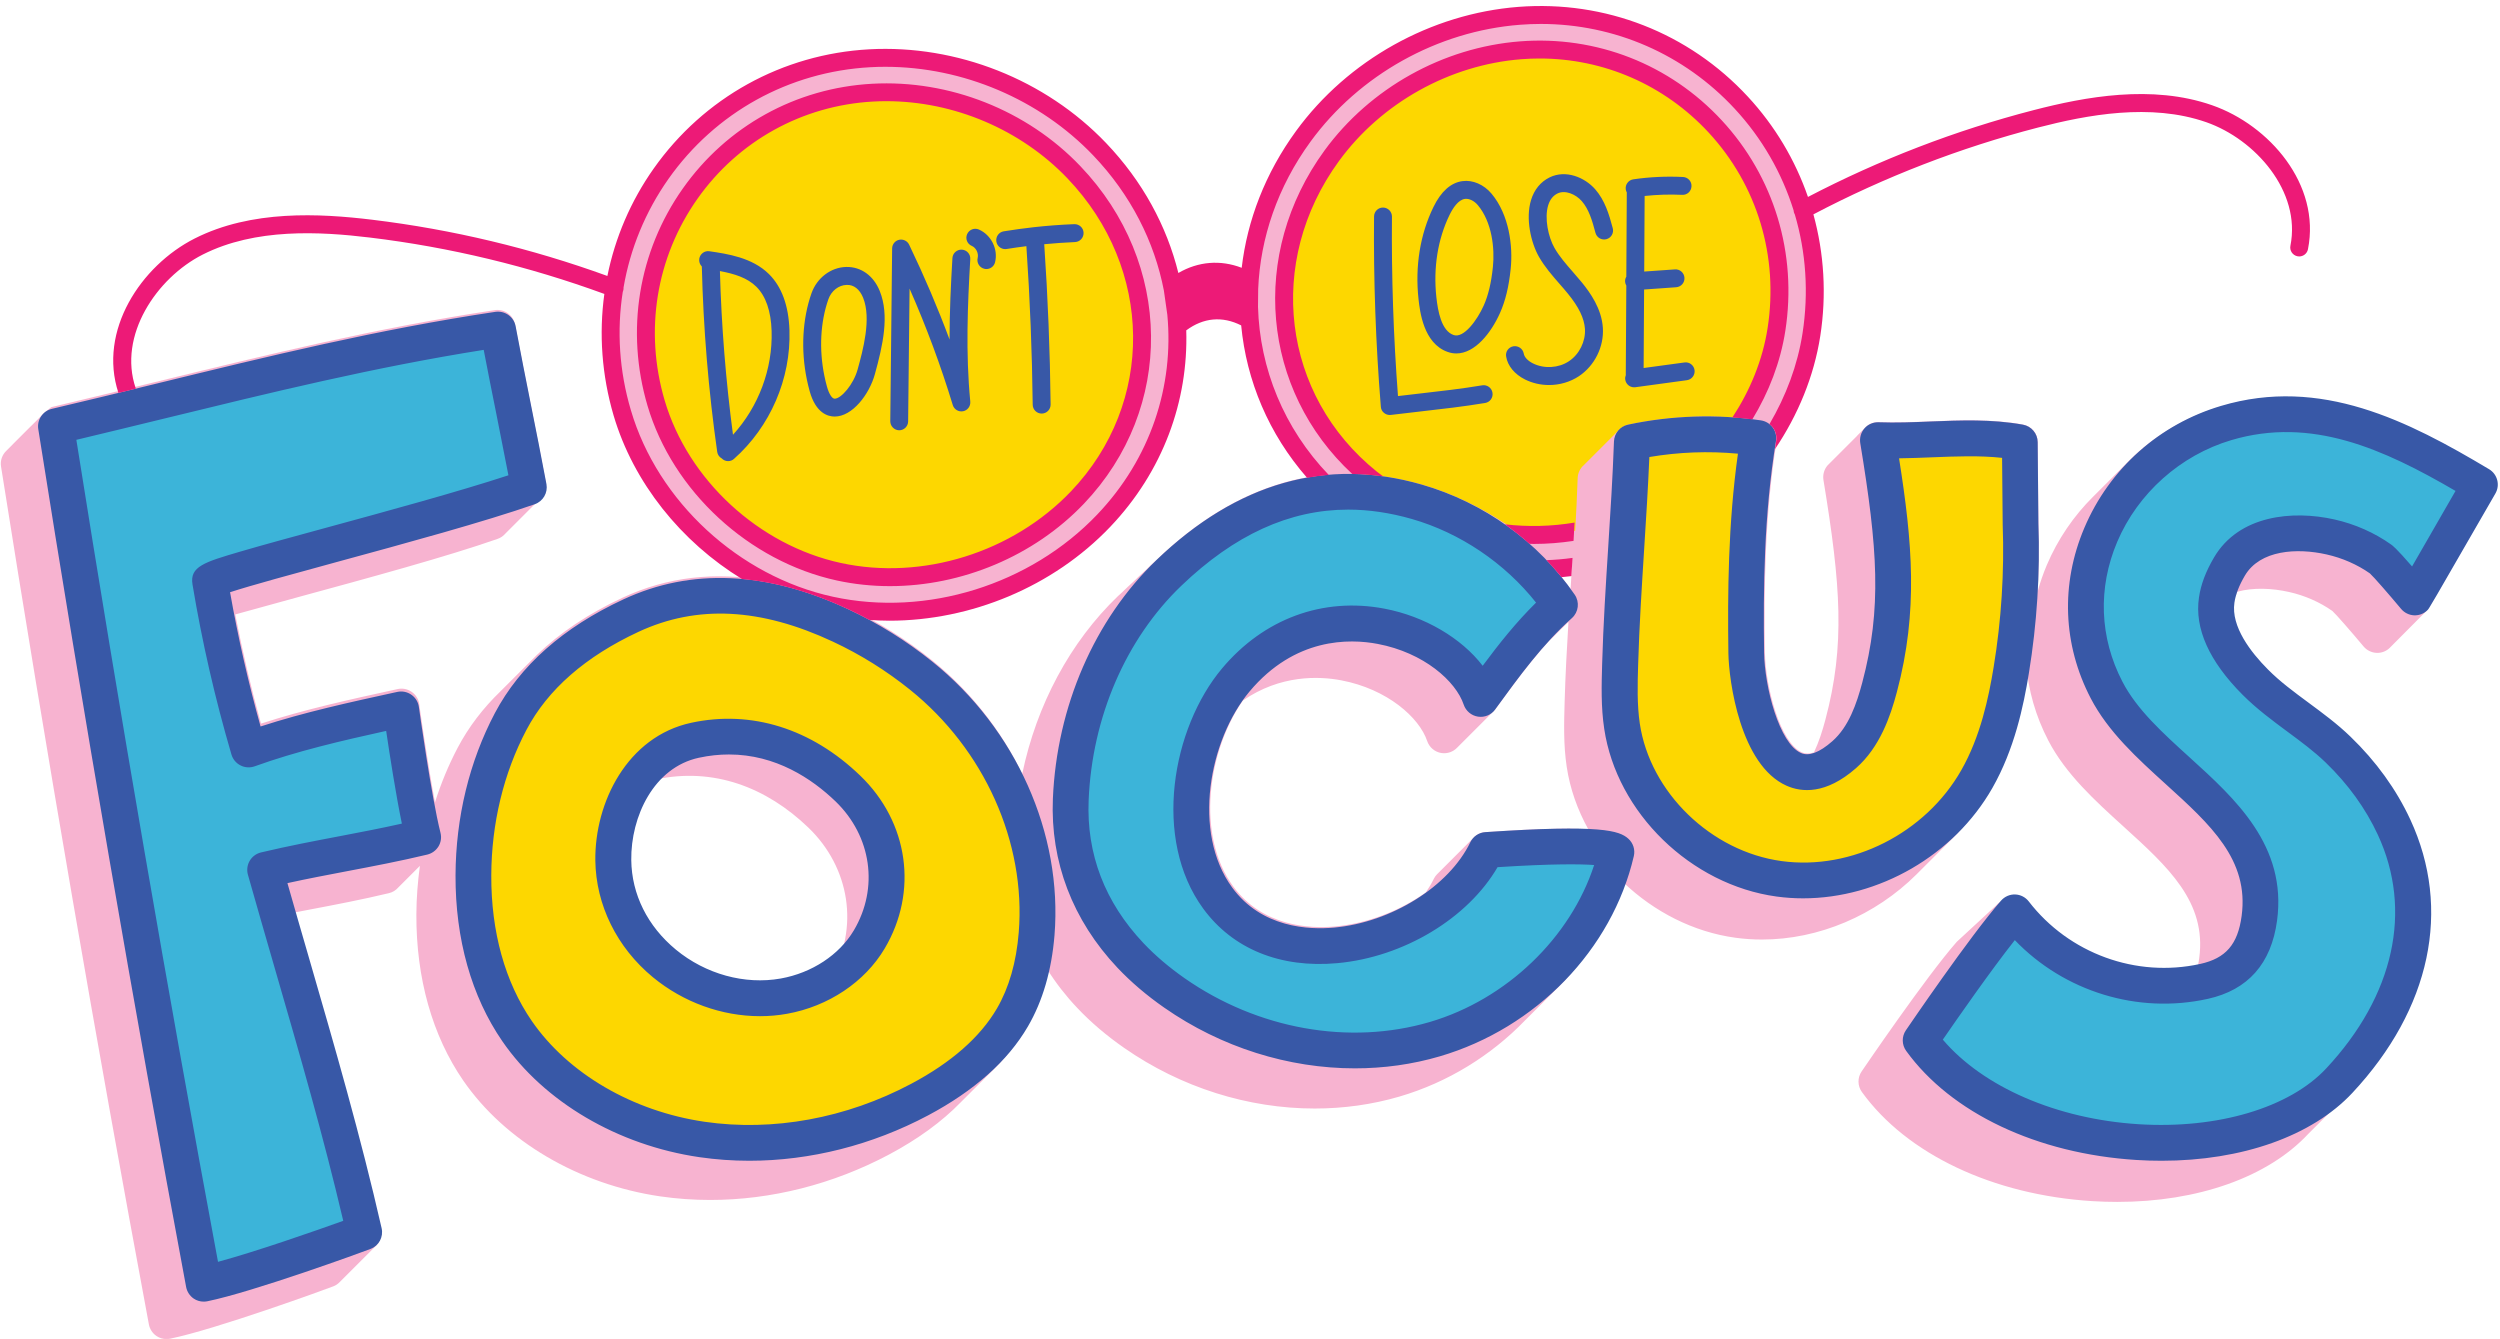 <?xml version="1.0" encoding="UTF-8"?><svg xmlns="http://www.w3.org/2000/svg" xmlns:xlink="http://www.w3.org/1999/xlink" height="224.3" preserveAspectRatio="xMidYMid meet" version="1.0" viewBox="-0.1 -1.0 418.8 224.3" width="418.8" zoomAndPan="magnify"><g id="change1_1"><path d="M374.68,98.13c2.7-0.75,5.89-0.59,8.68,0.04c2.64,0.59,5.14,1.69,7.26,3.18c0.64,0.58,3.19,3.51,5.23,5.95 c0.54,0.64,1.33,1.03,2.17,1.07c0.83,0.04,1.66-0.28,2.25-0.88c0.03-0.03,0.05-0.05,0.08-0.09c0.01-0.01,0.03-0.02,0.04-0.03 c0.03-0.03,0.05-0.05,0.08-0.09c0.01-0.01,0.03-0.02,0.04-0.03c0.03-0.03,0.05-0.05,0.08-0.09c0.01-0.01,0.03-0.02,0.04-0.03 c0.03-0.03,0.05-0.05,0.08-0.09c0.01-0.01,0.03-0.02,0.04-0.03c0.03-0.03,0.05-0.05,0.08-0.09c0.01-0.01,0.03-0.02,0.04-0.03 c0.03-0.03,0.05-0.05,0.08-0.09c0.01-0.01,0.03-0.02,0.04-0.03c0.03-0.03,0.05-0.05,0.08-0.09c0.01-0.01,0.03-0.02,0.04-0.03 c0.03-0.03,0.05-0.05,0.08-0.09c0.01-0.01,0.03-0.02,0.04-0.03c0.03-0.03,0.05-0.05,0.08-0.09c0.01-0.01,0.03-0.02,0.04-0.03 c0.03-0.03,0.05-0.05,0.08-0.09c0.01-0.01,0.03-0.02,0.04-0.03c0.03-0.03,0.05-0.05,0.08-0.09c0.01-0.01,0.03-0.02,0.04-0.03 c0.03-0.03,0.05-0.05,0.08-0.09c0.01-0.01,0.03-0.02,0.04-0.03c0.03-0.03,0.05-0.05,0.08-0.09c0.01-0.01,0.03-0.02,0.04-0.03 c0.03-0.03,0.05-0.05,0.08-0.09c0.01-0.01,0.03-0.02,0.04-0.03c0.03-0.03,0.05-0.05,0.08-0.09c0.01-0.01,0.03-0.02,0.04-0.03 c0.03-0.03,0.05-0.05,0.08-0.09c0.01-0.01,0.03-0.02,0.04-0.03c0.03-0.03,0.05-0.05,0.08-0.09c0.01-0.01,0.03-0.02,0.04-0.03 c0.03-0.03,0.05-0.05,0.08-0.09c0.01-0.01,0.03-0.02,0.04-0.03c0.03-0.03,0.05-0.05,0.08-0.09c0.01-0.01,0.03-0.02,0.04-0.03 c0.03-0.03,0.05-0.05,0.08-0.09c0.01-0.01,0.03-0.02,0.04-0.03c0.03-0.03,0.05-0.05,0.08-0.09c0.01-0.01,0.03-0.02,0.04-0.03 c0.03-0.03,0.05-0.05,0.08-0.09c0.01-0.01,0.03-0.02,0.04-0.03c0.03-0.03,0.05-0.05,0.08-0.09c0.01-0.01,0.03-0.02,0.04-0.03 c0.03-0.03,0.05-0.05,0.08-0.09c0.01-0.01,0.03-0.02,0.04-0.03c0.03-0.03,0.05-0.05,0.08-0.09c0.01-0.01,0.03-0.02,0.04-0.03 c0.03-0.03,0.05-0.05,0.08-0.09c0.01-0.01,0.03-0.02,0.04-0.03c0.03-0.03,0.05-0.05,0.08-0.09c0.01-0.01,0.03-0.02,0.04-0.03 c0.03-0.03,0.05-0.05,0.08-0.09c0.01-0.01,0.03-0.02,0.04-0.03c0.03-0.03,0.05-0.05,0.08-0.09c0.01-0.01,0.03-0.02,0.04-0.03 c0.03-0.03,0.05-0.05,0.08-0.09c0.01-0.01,0.03-0.02,0.04-0.03c0.03-0.03,0.05-0.05,0.08-0.09c0.01-0.01,0.03-0.02,0.04-0.03 c0.03-0.03,0.05-0.05,0.08-0.09c0.01-0.01,0.03-0.02,0.04-0.03c0.03-0.03,0.05-0.05,0.08-0.09c0.01-0.01,0.03-0.02,0.04-0.03 c0.03-0.03,0.05-0.05,0.08-0.09c0.01-0.01,0.03-0.02,0.04-0.03c0.03-0.03,0.05-0.05,0.08-0.09c0.01-0.01,0.03-0.02,0.04-0.03 c0.03-0.03,0.05-0.05,0.08-0.09c0.01-0.01,0.03-0.02,0.04-0.03c0.03-0.03,0.05-0.05,0.08-0.09c0.01-0.01,0.03-0.02,0.04-0.03 c0.03-0.03,0.05-0.05,0.08-0.09c0.01-0.01,0.03-0.02,0.04-0.03c0.03-0.03,0.05-0.05,0.08-0.09c0.01-0.01,0.03-0.02,0.04-0.03 c0.03-0.03,0.05-0.05,0.08-0.09c0.01-0.01,0.03-0.02,0.04-0.03c0.03-0.03,0.05-0.05,0.08-0.09c0.01-0.01,0.03-0.02,0.04-0.03 c0.03-0.03,0.05-0.05,0.08-0.09c0.01-0.01,0.03-0.02,0.04-0.03c0.03-0.03,0.05-0.05,0.08-0.09c0.01-0.01,0.03-0.02,0.04-0.03 c0.03-0.03,0.05-0.05,0.08-0.09c0.01-0.01,0.03-0.02,0.04-0.03c0.03-0.03,0.05-0.05,0.08-0.09c0.01-0.01,0.03-0.02,0.04-0.03 c0.03-0.03,0.05-0.05,0.08-0.09c0.01-0.01,0.03-0.02,0.04-0.03c0.03-0.03,0.05-0.05,0.08-0.09c0.01-0.01,0.03-0.02,0.04-0.03 c0.03-0.03,0.05-0.05,0.08-0.09c0.01-0.01,0.03-0.02,0.04-0.03c0.03-0.03,0.05-0.05,0.08-0.09c0.01-0.01,0.03-0.02,0.04-0.03 c0.03-0.03,0.05-0.05,0.08-0.09c0.01-0.01,0.03-0.02,0.04-0.03c0.03-0.03,0.05-0.05,0.08-0.09c0.01-0.01,0.03-0.02,0.04-0.03 c0.28-0.28,0.28-0.28,11.37-19.53c0.82-1.42,0.34-3.23-1.06-4.07c-13.55-8.09-28.19-15.58-44.88-10.61 c-5.86,1.74-11.08,4.88-15.27,9.07c-0.04,0.04-0.08,0.08-0.12,0.12c-0.04,0.04-0.08,0.08-0.12,0.12c-0.04,0.04-0.08,0.08-0.12,0.12 c-0.04,0.04-0.08,0.08-0.12,0.12c-0.04,0.04-0.08,0.08-0.12,0.12c-0.04,0.04-0.08,0.08-0.12,0.12c-0.04,0.04-0.08,0.08-0.12,0.12 c-0.04,0.04-0.08,0.08-0.12,0.12c-0.04,0.04-0.08,0.08-0.12,0.12c-0.04,0.04-0.08,0.08-0.12,0.12c-0.04,0.04-0.08,0.08-0.12,0.12 c-0.04,0.04-0.08,0.08-0.12,0.12c-0.04,0.04-0.08,0.08-0.12,0.12c-0.04,0.04-0.08,0.08-0.12,0.12c-0.04,0.04-0.08,0.08-0.12,0.12 c-0.04,0.04-0.08,0.08-0.12,0.12c-0.04,0.04-0.08,0.08-0.12,0.12c-0.04,0.04-0.08,0.08-0.12,0.12c-0.04,0.04-0.08,0.08-0.12,0.12 c-0.04,0.04-0.08,0.08-0.12,0.12c-0.04,0.04-0.08,0.08-0.12,0.12c-0.04,0.04-0.08,0.08-0.12,0.12c-0.04,0.04-0.08,0.08-0.12,0.12 c-0.04,0.04-0.08,0.08-0.12,0.12c-0.04,0.04-0.08,0.08-0.12,0.12c-0.04,0.04-0.08,0.08-0.12,0.12c-0.04,0.04-0.08,0.08-0.12,0.12 c-0.04,0.04-0.08,0.08-0.12,0.12c-0.04,0.04-0.08,0.08-0.12,0.12c-0.04,0.04-0.08,0.08-0.12,0.12c-0.04,0.04-0.08,0.08-0.12,0.12 c-0.04,0.04-0.08,0.08-0.12,0.12c-0.04,0.04-0.08,0.08-0.12,0.12c-0.04,0.04-0.08,0.08-0.12,0.12c-0.04,0.04-0.08,0.08-0.12,0.12 c-0.04,0.04-0.08,0.08-0.12,0.12c-0.04,0.04-0.08,0.08-0.12,0.12c-0.04,0.04-0.08,0.08-0.12,0.12c-0.04,0.04-0.08,0.08-0.12,0.12 c-0.04,0.04-0.08,0.08-0.12,0.12c-0.04,0.04-0.08,0.08-0.12,0.12c-0.04,0.04-0.08,0.08-0.12,0.12c-0.04,0.04-0.08,0.08-0.12,0.12 c-0.04,0.04-0.08,0.08-0.12,0.12c-0.04,0.04-0.08,0.08-0.12,0.12c-0.04,0.04-0.08,0.08-0.12,0.12c-0.04,0.04-0.08,0.08-0.12,0.12 c-0.04,0.04-0.08,0.08-0.12,0.12c-0.04,0.04-0.08,0.08-0.12,0.12c-0.04,0.04-0.08,0.08-0.12,0.12c-3.27,3.24-5.93,7.13-7.78,11.49 c-0.61,1.44-1.11,2.9-1.51,4.37c0.21-3.8,0.25-7.62,0.12-11.41l-0.12-13.6c-0.01-1.44-1.05-2.67-2.47-2.93 c-5.27-0.95-10.46-0.73-15.49-0.53c-2.86,0.12-5.82,0.24-8.69,0.13c-0.9-0.03-1.77,0.34-2.36,1.02c-0.01,0.01-0.01,0.02-0.02,0.03 c-0.03,0.03-0.07,0.06-0.1,0.09c-0.01,0.01-0.01,0.02-0.02,0.03c-0.03,0.03-0.07,0.06-0.1,0.09c-0.01,0.01-0.01,0.02-0.02,0.03 c-0.03,0.03-0.07,0.06-0.1,0.09c-0.01,0.01-0.01,0.02-0.02,0.03c-0.03,0.03-0.07,0.06-0.1,0.09c-0.01,0.01-0.01,0.02-0.02,0.03 c-0.03,0.03-0.07,0.06-0.1,0.09c-0.01,0.01-0.01,0.02-0.02,0.03c-0.03,0.03-0.07,0.06-0.1,0.09c-0.01,0.01-0.01,0.02-0.02,0.03 c-0.03,0.03-0.07,0.06-0.1,0.09c-0.01,0.01-0.01,0.02-0.02,0.03c-0.03,0.03-0.07,0.06-0.1,0.09c-0.01,0.01-0.01,0.02-0.02,0.03 c-0.03,0.03-0.07,0.06-0.1,0.09c-0.01,0.01-0.01,0.02-0.02,0.03c-0.03,0.03-0.07,0.06-0.1,0.09C311,72,311,72.02,310.99,72.03 c-0.03,0.03-0.07,0.06-0.1,0.09c-0.01,0.01-0.01,0.02-0.02,0.03c-0.03,0.03-0.07,0.06-0.1,0.09c-0.01,0.01-0.01,0.02-0.02,0.03 c-0.03,0.03-0.07,0.06-0.1,0.09c-0.01,0.01-0.01,0.02-0.02,0.03c-0.03,0.03-0.07,0.06-0.1,0.09c-0.01,0.01-0.01,0.02-0.02,0.03 c-0.03,0.03-0.07,0.06-0.1,0.09c-0.01,0.01-0.01,0.02-0.02,0.03c-0.03,0.03-0.07,0.06-0.1,0.09c-0.01,0.01-0.01,0.02-0.02,0.03 c-0.03,0.03-0.07,0.06-0.1,0.09c-0.01,0.01-0.01,0.02-0.02,0.03c-0.03,0.03-0.07,0.06-0.1,0.09c-0.01,0.01-0.01,0.02-0.02,0.03 c-0.03,0.03-0.07,0.06-0.1,0.09c-0.01,0.01-0.01,0.02-0.02,0.03c-0.03,0.03-0.07,0.06-0.1,0.09c-0.01,0.01-0.01,0.02-0.02,0.03 c-0.03,0.03-0.07,0.06-0.1,0.09c-0.01,0.01-0.01,0.02-0.02,0.03c-0.03,0.03-0.07,0.06-0.1,0.09c-0.01,0.01-0.01,0.02-0.02,0.03 c-0.03,0.03-0.07,0.06-0.1,0.09c-0.01,0.01-0.01,0.02-0.02,0.03c-0.03,0.03-0.07,0.06-0.1,0.09c-0.01,0.01-0.01,0.02-0.02,0.03 c-0.03,0.03-0.07,0.06-0.1,0.09c-0.01,0.01-0.01,0.02-0.02,0.03c-0.03,0.03-0.07,0.06-0.1,0.09c-0.01,0.01-0.01,0.02-0.02,0.03 c-0.03,0.03-0.07,0.06-0.1,0.09c-0.01,0.01-0.01,0.02-0.02,0.03c-0.03,0.03-0.07,0.06-0.1,0.09c-0.01,0.01-0.01,0.02-0.02,0.03 c-0.03,0.03-0.07,0.06-0.1,0.09c-0.01,0.01-0.01,0.02-0.02,0.03c-0.03,0.03-0.07,0.06-0.1,0.09c-0.01,0.01-0.01,0.02-0.02,0.03 c-0.03,0.03-0.07,0.06-0.1,0.09c-0.01,0.01-0.01,0.02-0.02,0.03c-0.03,0.03-0.07,0.06-0.1,0.09c-0.01,0.01-0.01,0.02-0.02,0.03 c-0.03,0.03-0.07,0.06-0.1,0.09c-0.01,0.01-0.01,0.02-0.02,0.03c-0.03,0.03-0.07,0.06-0.1,0.09c-0.01,0.01-0.01,0.02-0.02,0.03 c-0.03,0.03-0.07,0.06-0.1,0.09c-0.01,0.01-0.01,0.02-0.02,0.03c-0.03,0.03-0.07,0.06-0.1,0.09c-0.01,0.01-0.01,0.02-0.02,0.03 c-0.03,0.03-0.07,0.06-0.1,0.09c-0.01,0.01-0.01,0.02-0.02,0.03c-0.03,0.03-0.07,0.06-0.1,0.09c-0.01,0.01-0.01,0.02-0.02,0.03 c-0.03,0.03-0.07,0.06-0.1,0.09c-0.01,0.01-0.01,0.02-0.02,0.03c-0.03,0.03-0.07,0.06-0.1,0.09c-0.01,0.01-0.01,0.02-0.02,0.03 c-0.03,0.03-0.07,0.06-0.1,0.09c-0.01,0.01-0.01,0.02-0.02,0.03c-0.03,0.03-0.07,0.06-0.1,0.09c-0.01,0.01-0.01,0.02-0.02,0.03 c-0.03,0.03-0.07,0.06-0.1,0.09c-0.01,0.01-0.01,0.02-0.02,0.03c-0.03,0.03-0.07,0.06-0.1,0.09c-0.01,0.01-0.01,0.02-0.02,0.03 c-0.03,0.03-0.07,0.06-0.1,0.09c-0.01,0.01-0.01,0.02-0.02,0.03c-0.03,0.03-0.07,0.06-0.1,0.09c-0.01,0.01-0.01,0.02-0.02,0.03 c-0.03,0.03-0.07,0.06-0.1,0.09c-0.01,0.01-0.01,0.02-0.02,0.03c-0.03,0.03-0.07,0.06-0.1,0.09c-0.01,0.01-0.01,0.02-0.02,0.03 c-0.03,0.03-0.07,0.06-0.1,0.09c-0.01,0.01-0.01,0.02-0.02,0.03c-0.03,0.03-0.07,0.06-0.1,0.09c-0.01,0.01-0.01,0.02-0.02,0.03 c-0.03,0.03-0.07,0.06-0.1,0.09c-0.59,0.68-0.85,1.58-0.71,2.47c2.91,17.68,3.65,27.67,0.33,40.14c-0.48,1.81-1.08,3.73-1.92,5.5 c-0.77,0.24-1.45,0.24-2.04-0.02c-3.65-1.62-6.09-11.04-6.18-16.81c-0.15-10.61-0.03-23.12,1.99-35.45c0.08-0.5,0.02-1-0.14-1.47 c3.03-5.01,5.14-10.56,6.04-16.35c4.64-29.9-19.44-55.71-48.95-53.41c-14.19,1.1-27.76,8.67-36.15,20.18 c-12.95,17.74-12,41.2,2.38,56.94c-9.49,1.25-18.52,5.94-27,14.07c-0.04,0.04-0.07,0.07-0.11,0.11c-0.01,0-0.01,0.01-0.02,0.01 c-0.04,0.04-0.07,0.07-0.11,0.11c-0.01,0-0.01,0.01-0.02,0.01c-0.04,0.04-0.07,0.07-0.11,0.11c-0.01,0-0.01,0.01-0.02,0.01 c-0.04,0.04-0.07,0.07-0.11,0.11c-0.01,0-0.01,0.01-0.02,0.01c-0.04,0.04-0.07,0.07-0.11,0.11c-0.01,0-0.01,0.01-0.02,0.01 c-0.04,0.04-0.07,0.07-0.11,0.11c-0.01,0-0.01,0.01-0.02,0.01c-0.04,0.04-0.07,0.07-0.11,0.11c-0.01,0-0.01,0.01-0.02,0.01 c-0.04,0.04-0.07,0.07-0.11,0.11c-0.01,0.01-0.01,0.01-0.02,0.01c-0.04,0.04-0.07,0.07-0.11,0.11c0,0-0.01,0.01-0.01,0.01 c-0.04,0.04-0.07,0.07-0.11,0.11c-0.01,0.01-0.01,0.01-0.02,0.01c-0.04,0.04-0.07,0.07-0.11,0.11c0,0-0.01,0.01-0.01,0.01 c-0.04,0.04-0.07,0.07-0.11,0.11c-0.01,0.01-0.01,0.01-0.02,0.01c-0.04,0.04-0.07,0.07-0.11,0.11c0,0-0.01,0.01-0.01,0.01 c-0.04,0.04-0.07,0.07-0.11,0.11c-0.01,0.01-0.01,0.01-0.02,0.01c-0.04,0.04-0.07,0.07-0.11,0.11c0,0-0.01,0.01-0.01,0.01 c-0.04,0.04-0.07,0.07-0.11,0.11c-0.01,0-0.01,0.01-0.02,0.01c-0.04,0.04-0.07,0.07-0.11,0.11c-0.01,0-0.01,0.01-0.02,0.01 c-0.04,0.04-0.07,0.07-0.11,0.11c-0.01,0-0.01,0.01-0.02,0.01c-0.04,0.04-0.07,0.07-0.11,0.11c-0.01,0-0.01,0.01-0.02,0.01 c-0.04,0.04-0.07,0.07-0.11,0.11c-0.01,0-0.01,0.01-0.02,0.01c-0.04,0.04-0.07,0.07-0.11,0.11c-0.01,0-0.01,0.01-0.02,0.01 c-0.04,0.04-0.07,0.07-0.11,0.11c-0.01,0-0.01,0.01-0.02,0.01c-0.04,0.04-0.07,0.07-0.11,0.11c-0.01,0.01-0.01,0.01-0.02,0.01 c-0.04,0.04-0.07,0.07-0.11,0.11c0,0-0.01,0.01-0.01,0.01c-0.04,0.04-0.07,0.07-0.11,0.11c-0.01,0.01-0.01,0.01-0.02,0.01 c-0.04,0.04-0.07,0.07-0.11,0.11c0,0-0.01,0.01-0.01,0.01c-0.04,0.04-0.07,0.07-0.11,0.11c-0.01,0.01-0.01,0.01-0.02,0.01 c-0.04,0.04-0.07,0.07-0.11,0.11c0,0-0.01,0.01-0.01,0.01c-0.04,0.04-0.07,0.07-0.11,0.11c-0.01,0.01-0.01,0.01-0.02,0.01 c-0.04,0.04-0.07,0.07-0.11,0.11c0,0-0.01,0.01-0.01,0.01c-0.04,0.04-0.07,0.07-0.11,0.11c-0.01,0-0.01,0.01-0.02,0.01 c-0.04,0.04-0.07,0.07-0.11,0.11c-0.01,0-0.01,0.01-0.02,0.01c-0.04,0.04-0.07,0.07-0.11,0.11c-0.01,0-0.01,0.01-0.02,0.01 c-0.04,0.04-0.07,0.07-0.11,0.11c-0.01,0-0.01,0.01-0.02,0.01c-0.04,0.04-0.07,0.07-0.11,0.11c-0.01,0-0.01,0.01-0.02,0.01 c-0.04,0.04-0.07,0.07-0.11,0.11c-0.01,0-0.01,0.01-0.02,0.01c-0.04,0.04-0.07,0.07-0.11,0.11c-0.01,0-0.01,0.01-0.02,0.01 c-0.04,0.04-0.07,0.07-0.11,0.11c-0.01,0.01-0.01,0.01-0.02,0.01c-0.04,0.04-0.07,0.07-0.11,0.11c0,0-0.01,0.01-0.01,0.01 c-0.04,0.04-0.07,0.07-0.11,0.11c-0.01,0.01-0.01,0.01-0.02,0.01c-0.04,0.04-0.07,0.07-0.11,0.11c0,0-0.01,0.01-0.01,0.01 c-0.04,0.04-0.07,0.07-0.11,0.11c-0.01,0.01-0.01,0.01-0.02,0.01c-0.04,0.04-0.07,0.07-0.11,0.11c0,0-0.01,0.01-0.01,0.01 c-0.04,0.04-0.07,0.07-0.11,0.11c-0.01,0.01-0.01,0.01-0.02,0.01c-0.04,0.04-0.07,0.07-0.11,0.11c0,0-0.01,0.01-0.01,0.01 c-0.04,0.04-0.07,0.07-0.11,0.11c-0.01,0-0.01,0.01-0.02,0.01c-0.04,0.04-0.07,0.07-0.11,0.11c-0.01,0-0.01,0.01-0.02,0.01 c-0.04,0.04-0.07,0.07-0.11,0.11c-0.01,0-0.01,0.01-0.02,0.01c-0.04,0.04-0.07,0.07-0.11,0.11c-0.01,0-0.01,0.01-0.02,0.01 c-0.04,0.04-0.07,0.07-0.11,0.11c-0.01,0-0.01,0.01-0.02,0.01c-0.04,0.04-0.07,0.07-0.11,0.11c-0.01,0-0.01,0.01-0.02,0.01 c-8.06,7.74-13.65,18.25-16.06,29.79c-3.54-7.26-8.68-13.85-15.17-19.06c-4.35-3.5-9.1-6.46-14.12-8.8 c-0.11-0.05-0.23-0.1-0.34-0.15c15.58,2.47,32.24-3.22,43.14-14.66c16.98-17.81,16.16-44.65-0.68-62.26 c-9.84-10.29-24.28-16-38.5-15.22c-29.55,1.62-50.01,30.39-41.46,59.41c3.62,12.27,12.74,22.63,24.15,28.39 c-8.49-1.56-16.5-0.63-23.95,2.84c-5.74,2.67-10.56,5.9-14.42,9.64c-0.04,0.04-0.08,0.08-0.12,0.12c-0.04,0.04-0.08,0.08-0.12,0.12 c-0.04,0.04-0.08,0.08-0.12,0.12c-0.04,0.04-0.08,0.08-0.12,0.12c-0.04,0.04-0.08,0.08-0.12,0.12c-0.04,0.04-0.08,0.08-0.12,0.12 c-0.04,0.04-0.08,0.08-0.12,0.12c-0.04,0.04-0.08,0.08-0.12,0.12c-0.04,0.04-0.08,0.08-0.12,0.12c-0.04,0.04-0.08,0.08-0.12,0.12 c-0.04,0.04-0.08,0.08-0.12,0.12c-0.04,0.04-0.08,0.08-0.12,0.12c-0.04,0.04-0.08,0.08-0.12,0.12c-0.04,0.04-0.08,0.08-0.12,0.12 c-0.04,0.04-0.08,0.08-0.12,0.12c-0.04,0.04-0.08,0.08-0.12,0.12c-0.04,0.04-0.08,0.08-0.12,0.12c-0.04,0.04-0.08,0.08-0.12,0.12 c-0.04,0.04-0.08,0.08-0.12,0.12c-0.04,0.04-0.08,0.08-0.12,0.12c-0.04,0.04-0.08,0.08-0.12,0.12c-0.04,0.04-0.08,0.08-0.12,0.12 c-0.04,0.04-0.08,0.08-0.12,0.12c-0.04,0.04-0.08,0.08-0.12,0.12c-0.04,0.04-0.08,0.08-0.12,0.12c-0.04,0.04-0.08,0.08-0.12,0.12 c-0.04,0.04-0.08,0.08-0.12,0.12c-0.04,0.04-0.08,0.08-0.12,0.12c-0.04,0.04-0.08,0.08-0.12,0.12c-0.04,0.04-0.08,0.08-0.12,0.12 c-0.04,0.04-0.08,0.08-0.12,0.12c-0.04,0.04-0.08,0.08-0.12,0.12c-0.04,0.04-0.08,0.08-0.12,0.12c-0.04,0.04-0.08,0.08-0.12,0.12 c-0.04,0.04-0.08,0.08-0.12,0.12c-0.04,0.04-0.08,0.08-0.12,0.12c-0.04,0.04-0.08,0.08-0.12,0.12c-0.04,0.04-0.08,0.08-0.12,0.12 c-0.04,0.04-0.08,0.08-0.12,0.12c-0.04,0.04-0.08,0.08-0.12,0.12c-0.04,0.04-0.08,0.08-0.12,0.12c-0.04,0.04-0.08,0.08-0.12,0.12 c-0.04,0.04-0.08,0.08-0.12,0.12c-0.04,0.04-0.08,0.08-0.12,0.12c-0.04,0.04-0.08,0.08-0.12,0.12c-0.04,0.04-0.08,0.08-0.12,0.12 c-0.04,0.04-0.08,0.08-0.12,0.12c-0.04,0.04-0.08,0.08-0.12,0.12c-0.04,0.04-0.08,0.08-0.12,0.12c-0.04,0.04-0.08,0.08-0.12,0.12 c-2.99,2.88-5.42,6.06-7.25,9.54c-1.52,2.89-2.78,5.94-3.79,9.11c-1.32-6.94-2.63-16.32-2.64-16.44c-0.11-0.83-0.57-1.57-1.26-2.05 c-0.69-0.48-1.54-0.65-2.36-0.47l-0.45,0.1c-7.45,1.63-15.12,3.3-22.44,5.69c-1.68-6.02-3.11-12.15-4.31-18.29 c3.28-0.92,7.07-1.96,10.67-2.94c11.68-3.18,24.93-6.79,33.28-9.72c0.53-0.18,0.97-0.5,1.31-0.9c0.04-0.04,0.09-0.08,0.12-0.12 c0.04-0.04,0.09-0.08,0.12-0.12c0.04-0.04,0.09-0.08,0.12-0.12c0.04-0.04,0.09-0.08,0.12-0.12c0.04-0.04,0.09-0.08,0.12-0.12 c0.04-0.04,0.09-0.08,0.12-0.12c0.04-0.04,0.09-0.08,0.12-0.12c0.04-0.04,0.09-0.08,0.12-0.12c0.04-0.04,0.09-0.08,0.12-0.12 c0.04-0.04,0.09-0.08,0.12-0.12c0.04-0.04,0.09-0.08,0.12-0.12c0.04-0.04,0.09-0.08,0.12-0.12c0.04-0.04,0.09-0.08,0.12-0.12 c0.04-0.04,0.09-0.08,0.12-0.12c0.04-0.04,0.09-0.08,0.12-0.12c0.04-0.04,0.09-0.08,0.12-0.12c0.04-0.04,0.09-0.08,0.12-0.12 c0.04-0.04,0.09-0.08,0.12-0.12c0.04-0.04,0.09-0.08,0.12-0.12c0.04-0.04,0.09-0.08,0.12-0.12c0.04-0.04,0.09-0.08,0.12-0.12 c0.04-0.04,0.09-0.08,0.12-0.12c0.04-0.04,0.09-0.08,0.12-0.12c0.04-0.04,0.09-0.08,0.12-0.12c0.04-0.04,0.09-0.08,0.12-0.12 c0.04-0.04,0.09-0.08,0.12-0.12c0.04-0.04,0.09-0.08,0.12-0.12c0.04-0.04,0.09-0.08,0.12-0.12c0.04-0.04,0.09-0.08,0.12-0.12 c0.04-0.04,0.09-0.08,0.12-0.12c0.04-0.04,0.09-0.08,0.12-0.12c0.04-0.04,0.09-0.08,0.12-0.12c0.04-0.04,0.09-0.08,0.12-0.12 c0.04-0.04,0.09-0.08,0.12-0.12c0.04-0.04,0.09-0.08,0.12-0.12c0.04-0.04,0.09-0.08,0.12-0.12c0.04-0.04,0.09-0.08,0.12-0.12 c0.04-0.04,0.09-0.08,0.12-0.12c0.04-0.04,0.09-0.08,0.12-0.12c0.04-0.04,0.09-0.08,0.12-0.12c0.04-0.04,0.09-0.08,0.12-0.12 c0.04-0.04,0.09-0.08,0.12-0.12c0.04-0.04,0.09-0.08,0.12-0.12c0.04-0.04,0.09-0.08,0.12-0.12c0.04-0.04,0.09-0.08,0.12-0.12 c0.04-0.04,0.09-0.08,0.12-0.12c0.04-0.04,0.09-0.08,0.12-0.12c0.04-0.04,0.09-0.08,0.12-0.12c0.04-0.04,0.09-0.08,0.12-0.12 c0.04-0.04,0.09-0.08,0.12-0.12c0.64-0.68,0.96-1.63,0.78-2.6c-0.86-4.57-1.74-8.99-2.59-13.26c-0.85-4.25-1.72-8.64-2.57-13.16 c-0.3-1.59-1.8-2.65-3.4-2.41c-19.69,2.96-37.8,7.39-56.98,12.07c-5.64,1.38-11.47,2.8-17.31,4.18C8,67.64,7.49,67.95,7.1,68.38 c-0.04,0.04-0.08,0.08-0.12,0.12c-0.04,0.04-0.08,0.08-0.12,0.12c-0.04,0.04-0.08,0.08-0.12,0.12c-0.04,0.04-0.08,0.08-0.12,0.12 c-0.04,0.04-0.08,0.08-0.12,0.12c-0.04,0.04-0.08,0.08-0.12,0.12c-0.04,0.04-0.08,0.08-0.12,0.12c-0.04,0.04-0.08,0.08-0.12,0.12 c-0.04,0.04-0.08,0.08-0.12,0.12c-0.04,0.04-0.08,0.08-0.12,0.12c-0.04,0.04-0.08,0.08-0.12,0.12c-0.04,0.04-0.08,0.08-0.12,0.12 c-0.04,0.04-0.08,0.08-0.12,0.12c-0.04,0.04-0.08,0.08-0.12,0.12c-0.04,0.04-0.08,0.08-0.12,0.12c-0.04,0.04-0.08,0.08-0.12,0.12 C5.08,70.39,5.04,70.43,5,70.47c-0.04,0.04-0.08,0.08-0.12,0.12c-0.04,0.04-0.08,0.08-0.12,0.12c-0.04,0.04-0.08,0.08-0.12,0.12 c-0.04,0.04-0.08,0.08-0.12,0.12c-0.04,0.04-0.08,0.08-0.12,0.12c-0.04,0.04-0.08,0.08-0.12,0.12c-0.04,0.04-0.08,0.08-0.12,0.12 c-0.04,0.04-0.08,0.08-0.12,0.12c-0.04,0.04-0.08,0.08-0.12,0.12c-0.04,0.04-0.08,0.08-0.12,0.12c-0.04,0.04-0.08,0.08-0.12,0.12 c-0.04,0.04-0.08,0.08-0.12,0.12c-0.04,0.04-0.08,0.08-0.12,0.12c-0.04,0.04-0.08,0.08-0.12,0.12c-0.04,0.04-0.08,0.08-0.12,0.12 c-0.04,0.04-0.08,0.08-0.12,0.12c-0.04,0.04-0.08,0.08-0.12,0.12c-0.04,0.04-0.08,0.08-0.12,0.12c-0.04,0.04-0.08,0.08-0.12,0.12 c-0.04,0.04-0.08,0.08-0.12,0.12c-0.04,0.04-0.08,0.08-0.12,0.12c-0.04,0.04-0.08,0.08-0.12,0.12c-0.04,0.04-0.08,0.08-0.12,0.12 c-0.04,0.04-0.08,0.08-0.12,0.12C2,73.48,1.96,73.52,1.92,73.56c-0.04,0.04-0.08,0.08-0.12,0.12c-0.04,0.04-0.08,0.08-0.12,0.12 c-0.04,0.04-0.08,0.08-0.12,0.12c-0.04,0.04-0.08,0.08-0.12,0.12c-0.04,0.04-0.08,0.08-0.12,0.12c-0.04,0.04-0.08,0.08-0.12,0.12 c-0.04,0.04-0.08,0.08-0.12,0.12c-0.04,0.04-0.08,0.08-0.12,0.12c-0.69,0.66-1.05,1.63-0.89,2.63c7.56,47.8,15.9,96.15,24.77,143.72 c0.15,0.79,0.61,1.49,1.27,1.94c0.5,0.34,1.08,0.51,1.68,0.51c0.2,0,0.4-0.02,0.6-0.06c7.64-1.56,26.05-8.26,27.37-8.78 c0.39-0.15,0.73-0.39,1.01-0.67c0.04-0.04,0.08-0.08,0.12-0.12c0.04-0.04,0.08-0.08,0.12-0.12c0.04-0.04,0.08-0.08,0.12-0.12 c0.04-0.04,0.08-0.08,0.12-0.12c0.04-0.04,0.08-0.08,0.12-0.12c0.04-0.04,0.08-0.08,0.12-0.12c0.04-0.04,0.08-0.08,0.12-0.12 c0.04-0.04,0.08-0.08,0.12-0.12c0.04-0.04,0.08-0.08,0.12-0.12c0.04-0.04,0.08-0.08,0.12-0.12c0.04-0.04,0.08-0.08,0.12-0.12 c0.04-0.04,0.08-0.08,0.12-0.12c0.04-0.04,0.08-0.08,0.12-0.12c0.04-0.04,0.08-0.08,0.12-0.12c0.04-0.04,0.08-0.08,0.12-0.12 c0.04-0.04,0.08-0.08,0.12-0.12c0.04-0.04,0.08-0.08,0.12-0.12c0.04-0.04,0.08-0.08,0.12-0.12c0.04-0.04,0.08-0.08,0.12-0.12 c0.04-0.04,0.08-0.08,0.12-0.12c0.04-0.04,0.08-0.08,0.12-0.12c0.04-0.04,0.08-0.08,0.12-0.12c0.04-0.04,0.08-0.08,0.12-0.12 c0.04-0.04,0.08-0.08,0.12-0.12c0.04-0.04,0.08-0.08,0.12-0.12c0.04-0.04,0.08-0.08,0.12-0.12c0.04-0.04,0.08-0.08,0.12-0.12 c0.04-0.04,0.08-0.08,0.12-0.12c0.04-0.04,0.08-0.08,0.12-0.12c0.04-0.04,0.08-0.08,0.12-0.12c0.04-0.04,0.08-0.08,0.12-0.12 c0.04-0.04,0.08-0.08,0.12-0.12c0.04-0.04,0.08-0.08,0.12-0.12c0.04-0.04,0.08-0.08,0.12-0.12c0.04-0.04,0.08-0.08,0.12-0.12 c0.04-0.04,0.08-0.08,0.12-0.12c0.04-0.04,0.08-0.08,0.12-0.12c0.04-0.04,0.08-0.08,0.12-0.12c0.04-0.04,0.08-0.08,0.12-0.12 c0.04-0.04,0.08-0.08,0.12-0.12c0.04-0.04,0.08-0.08,0.12-0.12c0.04-0.04,0.08-0.08,0.12-0.12c0.04-0.04,0.08-0.08,0.12-0.12 c0.04-0.04,0.08-0.08,0.12-0.12c0.04-0.04,0.08-0.08,0.12-0.12c0.04-0.04,0.08-0.08,0.12-0.12c0.04-0.04,0.08-0.08,0.12-0.12 c0.04-0.04,0.08-0.08,0.12-0.12c0.04-0.04,0.08-0.08,0.12-0.12c0.04-0.04,0.08-0.08,0.12-0.12c0.8-0.71,1.19-1.82,0.94-2.91 c-3.51-15.41-7.89-30.51-12.12-45.11c-0.76-2.64-1.53-5.3-2.29-7.95c0.8-0.15,1.6-0.31,2.39-0.46c4.37-0.83,8.88-1.69,13.38-2.77 c0.6-0.14,1.14-0.47,1.54-0.93c0.04-0.04,0.08-0.08,0.12-0.12c0.04-0.04,0.08-0.08,0.12-0.12c0.04-0.04,0.08-0.08,0.12-0.12 c0.04-0.04,0.08-0.08,0.12-0.12c0.04-0.04,0.08-0.08,0.12-0.12c0.04-0.04,0.08-0.08,0.12-0.12c0.04-0.04,0.08-0.08,0.12-0.12 c0.04-0.04,0.08-0.08,0.12-0.12c0.04-0.04,0.08-0.08,0.12-0.12c0.04-0.04,0.08-0.08,0.12-0.12c0.04-0.04,0.08-0.08,0.12-0.12 c0.04-0.04,0.08-0.08,0.12-0.12c0.04-0.04,0.08-0.08,0.12-0.12c0.04-0.04,0.08-0.08,0.12-0.12c0.04-0.04,0.08-0.08,0.12-0.12 c0.04-0.04,0.08-0.08,0.12-0.12c0.04-0.04,0.08-0.08,0.12-0.12c0.04-0.04,0.08-0.08,0.12-0.12c0.04-0.04,0.08-0.08,0.12-0.12 c0.04-0.04,0.08-0.08,0.12-0.12c0.04-0.04,0.08-0.08,0.12-0.12c0.04-0.04,0.08-0.08,0.12-0.12c0.04-0.04,0.08-0.08,0.12-0.12 c0.04-0.04,0.08-0.08,0.12-0.12c0.04-0.04,0.08-0.08,0.12-0.12c0.04-0.04,0.08-0.08,0.12-0.12c0.04-0.04,0.08-0.08,0.12-0.12 c0.04-0.04,0.08-0.08,0.12-0.12c0.04-0.04,0.08-0.08,0.12-0.12c0.04-0.04,0.08-0.08,0.12-0.12c0.02-0.02,0.04-0.04,0.05-0.05 c-0.36,2.67-0.58,5.39-0.59,8.14c-0.04,10.69,2.67,20.3,7.85,27.82c6.99,10.15,19.33,17.41,33.01,19.41c2.75,0.4,5.55,0.6,8.36,0.6 c10.17,0,20.55-2.61,29.94-7.6c4.85-2.58,8.87-5.51,12.03-8.76c0.04-0.04,0.08-0.08,0.12-0.12c0.04-0.04,0.08-0.08,0.12-0.12 c0.04-0.04,0.08-0.08,0.12-0.12c0.04-0.04,0.08-0.08,0.12-0.12c0.04-0.04,0.08-0.08,0.12-0.12c0.04-0.04,0.08-0.08,0.12-0.12 c0.04-0.04,0.08-0.08,0.12-0.12c0.04-0.04,0.08-0.08,0.12-0.12c0.04-0.04,0.08-0.08,0.12-0.12c0.04-0.04,0.08-0.08,0.12-0.12 c0.04-0.04,0.08-0.08,0.12-0.12c0.04-0.04,0.08-0.08,0.12-0.12c0.04-0.04,0.08-0.08,0.12-0.12c0.04-0.04,0.08-0.08,0.12-0.12 c0.04-0.04,0.08-0.08,0.12-0.12c0.04-0.04,0.08-0.08,0.12-0.12c0.04-0.04,0.08-0.08,0.12-0.12c0.04-0.04,0.08-0.08,0.12-0.12 c0.04-0.04,0.08-0.08,0.12-0.12c0.04-0.04,0.08-0.08,0.12-0.12c0.04-0.04,0.08-0.08,0.12-0.12c0.04-0.04,0.08-0.08,0.12-0.12 c0.04-0.04,0.08-0.08,0.12-0.12c0.04-0.04,0.08-0.08,0.12-0.12c0.04-0.04,0.08-0.08,0.12-0.12c0.04-0.04,0.08-0.08,0.12-0.12 c0.04-0.04,0.08-0.08,0.12-0.12c0.04-0.04,0.08-0.08,0.12-0.12c0.04-0.04,0.08-0.08,0.12-0.12c0.04-0.04,0.08-0.08,0.12-0.12 c0.04-0.04,0.08-0.08,0.12-0.12c0.04-0.04,0.08-0.08,0.12-0.12c0.04-0.04,0.08-0.08,0.12-0.12c0.04-0.04,0.08-0.08,0.12-0.12 c0.04-0.04,0.08-0.08,0.12-0.12c0.04-0.04,0.08-0.08,0.12-0.12c0.04-0.04,0.08-0.08,0.12-0.12c0.04-0.04,0.08-0.08,0.12-0.12 c0.04-0.04,0.08-0.08,0.12-0.12c0.04-0.04,0.08-0.08,0.12-0.12c0.04-0.04,0.08-0.08,0.12-0.12c0.04-0.04,0.08-0.08,0.12-0.12 c0.04-0.04,0.08-0.08,0.12-0.12c0.04-0.04,0.08-0.08,0.12-0.12c0.04-0.04,0.08-0.08,0.12-0.12c0.04-0.04,0.08-0.08,0.12-0.12 c0.04-0.04,0.08-0.08,0.12-0.12c0.04-0.04,0.08-0.08,0.12-0.12c0.04-0.04,0.08-0.08,0.12-0.12c0.04-0.04,0.08-0.08,0.12-0.12 c1.93-1.97,3.54-4.05,4.82-6.25c1.71-2.93,2.94-6.29,3.7-10.02c1.42,2.26,3.09,4.42,5.02,6.45c2.23,2.37,4.87,4.62,7.83,6.68 c9.56,6.67,20.84,10.17,31.95,10.17c4.82,0,9.61-0.66,14.21-2.01c8.07-2.37,15.3-6.85,20.97-12.71c0.04-0.04,0.08-0.08,0.12-0.12 c0.04-0.04,0.08-0.08,0.12-0.12c0.04-0.04,0.08-0.08,0.12-0.12c0.04-0.04,0.08-0.08,0.12-0.12c0.04-0.04,0.08-0.08,0.12-0.12 c0.04-0.04,0.08-0.08,0.12-0.12c0.04-0.04,0.08-0.08,0.12-0.12c0.04-0.04,0.08-0.08,0.12-0.12c0.04-0.04,0.08-0.08,0.12-0.12 c0.04-0.04,0.08-0.08,0.12-0.12c0.04-0.04,0.08-0.08,0.12-0.12c0.04-0.04,0.08-0.08,0.12-0.12c0.04-0.04,0.08-0.08,0.12-0.12 c0.04-0.04,0.08-0.08,0.12-0.12c0.04-0.04,0.08-0.08,0.12-0.12c0.04-0.04,0.08-0.08,0.12-0.12c0.04-0.04,0.08-0.08,0.12-0.12 c0.04-0.04,0.08-0.08,0.12-0.12c0.04-0.04,0.08-0.08,0.12-0.12c0.04-0.04,0.08-0.08,0.12-0.12c0.04-0.04,0.08-0.08,0.12-0.12 c0.04-0.04,0.08-0.08,0.12-0.12c0.04-0.04,0.08-0.08,0.12-0.12c0.04-0.04,0.08-0.08,0.12-0.12c0.04-0.04,0.08-0.08,0.12-0.12 c0.04-0.04,0.08-0.08,0.12-0.12c0.04-0.04,0.08-0.08,0.12-0.12c0.04-0.04,0.08-0.08,0.12-0.12c0.04-0.04,0.08-0.08,0.12-0.12 c0.04-0.04,0.08-0.08,0.12-0.12c0.04-0.04,0.08-0.08,0.12-0.12c0.04-0.04,0.08-0.08,0.12-0.12c0.04-0.04,0.08-0.08,0.12-0.12 c0.04-0.04,0.08-0.08,0.12-0.12c0.04-0.04,0.08-0.08,0.12-0.12c0.04-0.04,0.08-0.08,0.12-0.12c0.04-0.04,0.08-0.08,0.12-0.12 c0.04-0.04,0.08-0.08,0.12-0.12c0.04-0.04,0.08-0.08,0.12-0.12c0.04-0.04,0.08-0.08,0.12-0.12c0.04-0.04,0.08-0.08,0.12-0.12 c0.04-0.04,0.08-0.08,0.12-0.12c0.04-0.04,0.08-0.08,0.12-0.12c0.04-0.04,0.08-0.08,0.12-0.12c0.04-0.04,0.08-0.08,0.12-0.12 c0.04-0.04,0.08-0.08,0.12-0.12c0.04-0.04,0.08-0.08,0.12-0.12c0.04-0.04,0.08-0.08,0.12-0.12c0.04-0.04,0.08-0.08,0.12-0.12 c0.04-0.04,0.08-0.08,0.12-0.12c4.77-4.89,8.42-10.76,10.56-17.14c5.12,4.88,11.7,8.28,18.76,9.24c1.47,0.2,2.95,0.3,4.43,0.3 c9.53,0,19.01-4.07,25.87-10.9c0.04-0.04,0.08-0.08,0.12-0.12c0.04-0.04,0.08-0.08,0.12-0.12c0.04-0.04,0.08-0.08,0.12-0.12 c0.04-0.04,0.08-0.08,0.12-0.12c0.04-0.04,0.08-0.08,0.12-0.12c0.04-0.04,0.08-0.08,0.12-0.12c0.04-0.04,0.08-0.08,0.12-0.12 c0.04-0.04,0.08-0.08,0.12-0.12c0.04-0.04,0.08-0.08,0.12-0.12c0.04-0.04,0.08-0.08,0.12-0.12c0.04-0.04,0.08-0.08,0.12-0.12 c0.04-0.04,0.08-0.08,0.12-0.12c0.04-0.04,0.08-0.08,0.12-0.12c0.04-0.04,0.08-0.08,0.12-0.12c0.04-0.04,0.08-0.08,0.12-0.12 c0.04-0.04,0.08-0.08,0.12-0.12c0.04-0.04,0.08-0.08,0.12-0.12c0.04-0.04,0.08-0.08,0.12-0.12c0.04-0.04,0.08-0.08,0.12-0.12 c0.04-0.04,0.08-0.08,0.12-0.12c0.04-0.04,0.08-0.08,0.12-0.12c0.04-0.04,0.08-0.08,0.12-0.12c0.04-0.04,0.08-0.08,0.12-0.12 c0.04-0.04,0.08-0.08,0.12-0.12c0.04-0.04,0.08-0.08,0.12-0.12c0.04-0.04,0.08-0.08,0.12-0.12c0.04-0.04,0.08-0.08,0.12-0.12 c0.04-0.04,0.08-0.08,0.12-0.12c0.04-0.04,0.08-0.08,0.12-0.12c0.04-0.04,0.08-0.08,0.12-0.12c0.04-0.04,0.08-0.08,0.12-0.12 c0.04-0.04,0.08-0.08,0.12-0.12c0.04-0.04,0.08-0.08,0.12-0.12c0.04-0.04,0.08-0.08,0.12-0.12c0.04-0.04,0.08-0.08,0.12-0.12 c0.04-0.04,0.08-0.08,0.12-0.12c0.04-0.04,0.08-0.08,0.12-0.12c0.04-0.04,0.08-0.08,0.12-0.12c0.04-0.04,0.08-0.08,0.12-0.12 c0.04-0.04,0.08-0.08,0.12-0.12c0.04-0.04,0.08-0.08,0.12-0.12c0.04-0.04,0.08-0.08,0.12-0.12c0.04-0.04,0.08-0.08,0.12-0.12 c0.04-0.04,0.08-0.08,0.12-0.12c0.04-0.04,0.08-0.08,0.12-0.12c0.04-0.04,0.08-0.08,0.12-0.12c0.04-0.04,0.08-0.08,0.12-0.12 c0.04-0.04,0.08-0.08,0.12-0.12c0.04-0.04,0.08-0.08,0.12-0.12c0.04-0.04,0.08-0.08,0.12-0.12c2.31-2.28,4.32-4.86,5.94-7.71 c3.7-6.5,5.22-13.7,6.12-19.25c0.13-0.78,0.24-1.56,0.35-2.33c0.34,4.4,1.57,8.74,3.7,12.84c2.93,5.63,7.82,10.07,12.56,14.37 c7.5,6.8,13.99,12.68,12.72,22.09c-0.08,0.59-0.18,1.15-0.3,1.66c-0.12,0.03-0.23,0.06-0.35,0.09 c-10.71,2.37-21.98-1.74-28.71-10.47c-0.55-0.71-1.38-1.14-2.28-1.17c-0.88-0.02-1.76,0.35-2.35,1.02 c-0.01,0.02-0.03,0.04-0.05,0.05c-0.02,0.03-0.05,0.04-0.08,0.07c-0.01,0.02-0.03,0.04-0.05,0.05c-0.02,0.03-0.05,0.04-0.08,0.07 c-0.01,0.02-0.03,0.04-0.05,0.05c-0.02,0.03-0.05,0.04-0.08,0.07c-0.01,0.02-0.03,0.04-0.05,0.05c-0.02,0.03-0.05,0.04-0.08,0.07 c-0.01,0.02-0.03,0.04-0.05,0.05c-0.02,0.03-0.05,0.04-0.08,0.07c-0.01,0.02-0.03,0.04-0.05,0.05c-0.02,0.03-0.05,0.04-0.08,0.07 c-0.01,0.02-0.03,0.04-0.05,0.05c-0.02,0.03-0.05,0.04-0.08,0.07c-0.01,0.02-0.03,0.04-0.05,0.05c-0.02,0.03-0.05,0.04-0.08,0.07 c-0.01,0.02-0.03,0.04-0.05,0.05c-0.02,0.03-0.05,0.04-0.08,0.07c-0.01,0.02-0.03,0.04-0.05,0.05c-0.02,0.03-0.05,0.04-0.08,0.07 c-0.01,0.02-0.03,0.04-0.05,0.05c-0.02,0.03-0.05,0.04-0.08,0.07c-0.01,0.02-0.03,0.04-0.05,0.05c-0.02,0.03-0.05,0.04-0.08,0.07 c-0.01,0.02-0.03,0.04-0.05,0.05c-0.02,0.03-0.05,0.04-0.08,0.07c-0.01,0.02-0.03,0.04-0.05,0.05c-0.02,0.03-0.05,0.04-0.08,0.07 c-0.01,0.02-0.03,0.04-0.05,0.05c-0.02,0.03-0.05,0.04-0.08,0.07c-0.01,0.02-0.03,0.04-0.05,0.05c-0.02,0.03-0.05,0.04-0.08,0.07 c-0.01,0.02-0.03,0.04-0.05,0.05c-0.02,0.03-0.05,0.04-0.08,0.07c-0.01,0.02-0.03,0.04-0.05,0.05c-0.02,0.03-0.05,0.04-0.08,0.07 c-0.01,0.02-0.03,0.04-0.05,0.05c-0.02,0.03-0.05,0.04-0.08,0.07c-0.01,0.02-0.03,0.04-0.05,0.05c-0.02,0.03-0.05,0.04-0.08,0.07 c-0.01,0.02-0.03,0.04-0.05,0.05c-0.02,0.03-0.05,0.04-0.08,0.07c-0.01,0.02-0.03,0.04-0.05,0.05c-0.02,0.03-0.05,0.04-0.08,0.07 c-0.01,0.02-0.03,0.04-0.05,0.05c-0.02,0.03-0.05,0.04-0.08,0.07c-0.01,0.02-0.03,0.04-0.05,0.05c-0.02,0.03-0.05,0.04-0.08,0.07 c-0.01,0.02-0.03,0.04-0.05,0.05c-0.02,0.03-0.05,0.04-0.08,0.07c-0.01,0.02-0.03,0.04-0.05,0.05c-0.02,0.03-0.05,0.04-0.08,0.07 c-0.01,0.02-0.03,0.04-0.05,0.05c-0.02,0.03-0.05,0.04-0.08,0.07c-0.01,0.02-0.03,0.04-0.05,0.05c-0.02,0.03-0.05,0.04-0.08,0.07 c-0.01,0.02-0.03,0.04-0.05,0.05c-0.02,0.03-0.05,0.04-0.08,0.07c-0.01,0.02-0.03,0.04-0.05,0.05c-0.02,0.03-0.05,0.04-0.08,0.07 c-0.01,0.02-0.03,0.04-0.05,0.05c-0.02,0.03-0.05,0.04-0.08,0.07c-0.01,0.02-0.03,0.04-0.05,0.05c-0.02,0.03-0.05,0.04-0.08,0.07 c-0.01,0.02-0.03,0.04-0.05,0.05c-0.02,0.03-0.05,0.04-0.08,0.07c-0.01,0.02-0.03,0.04-0.05,0.05c-0.02,0.03-0.05,0.04-0.08,0.07 c-0.01,0.02-0.03,0.04-0.05,0.05c-0.02,0.03-0.05,0.04-0.08,0.07c-0.01,0.02-0.03,0.04-0.05,0.05c-0.02,0.03-0.05,0.04-0.08,0.07 c-0.01,0.02-0.03,0.04-0.05,0.05c-0.02,0.03-0.05,0.04-0.08,0.07c-0.01,0.02-0.03,0.04-0.05,0.05c-0.02,0.03-0.05,0.04-0.08,0.07 c-0.01,0.02-0.03,0.04-0.05,0.05c-0.02,0.03-0.05,0.04-0.08,0.07c-0.01,0.02-0.03,0.04-0.05,0.05c-0.02,0.03-0.05,0.04-0.08,0.07 c-0.01,0.02-0.03,0.04-0.05,0.05c-0.02,0.03-0.05,0.04-0.08,0.07c-0.01,0.02-0.03,0.04-0.05,0.05c-0.02,0.03-0.05,0.04-0.08,0.07 c-0.01,0.02-0.03,0.04-0.05,0.05c-0.02,0.03-0.05,0.04-0.08,0.07c-0.01,0.02-0.03,0.04-0.05,0.05c-0.02,0.03-0.05,0.04-0.08,0.07 c-0.01,0.02-0.03,0.04-0.05,0.05c-0.02,0.03-0.05,0.04-0.08,0.07c-0.01,0.02-0.03,0.04-0.05,0.05c-0.02,0.03-0.05,0.04-0.08,0.07 c-0.01,0.02-0.03,0.04-0.05,0.05c-0.02,0.03-0.05,0.04-0.08,0.07c-0.01,0.02-0.03,0.04-0.05,0.05c-0.02,0.03-0.05,0.04-0.08,0.07 c-0.01,0.02-0.03,0.04-0.05,0.05c-0.02,0.03-0.05,0.04-0.08,0.07c-0.01,0.02-0.03,0.04-0.05,0.05c-0.02,0.03-0.05,0.04-0.08,0.07 c-0.02,0.02-0.03,0.04-0.05,0.05c-0.02,0.03-0.05,0.04-0.08,0.07c-5.25,5.98-15.52,21.1-15.96,21.74c-0.71,1.04-0.69,2.42,0.05,3.44 c7.52,10.41,21.95,17.24,38.59,18.28c1.42,0.09,2.82,0.13,4.2,0.13c13.46,0,25.21-4.13,31.97-11.38c0,0,0,0,0,0 c0.04-0.04,0.08-0.08,0.12-0.12c0,0,0,0,0,0c0.04-0.04,0.08-0.08,0.12-0.12c0,0,0,0,0,0c0.04-0.04,0.08-0.08,0.12-0.12c0,0,0,0,0,0 c0.04-0.04,0.08-0.08,0.12-0.12c0,0,0,0,0,0c0.04-0.04,0.08-0.08,0.12-0.12c0,0,0,0,0,0c0.04-0.04,0.08-0.08,0.12-0.12c0,0,0,0,0,0 c0.04-0.04,0.08-0.08,0.12-0.12c0,0,0,0,0,0c0.04-0.04,0.08-0.08,0.12-0.12c0,0,0,0,0,0c0.04-0.04,0.08-0.08,0.12-0.12c0,0,0,0,0,0 c0.04-0.04,0.08-0.08,0.12-0.12c0,0,0,0,0,0c0.04-0.04,0.08-0.08,0.12-0.12c0,0,0,0,0,0c0.04-0.04,0.08-0.08,0.12-0.12c0,0,0,0,0,0 c0.04-0.04,0.08-0.08,0.12-0.12c0,0,0,0,0,0c0.04-0.04,0.08-0.08,0.12-0.12c0,0,0,0,0,0c0.04-0.04,0.08-0.08,0.12-0.12c0,0,0,0,0,0 c0.04-0.04,0.08-0.08,0.12-0.12c0,0,0,0,0,0c0.04-0.04,0.08-0.08,0.12-0.12c0,0,0,0,0,0c0.04-0.04,0.08-0.08,0.12-0.12c0,0,0,0,0,0 c0.04-0.04,0.08-0.08,0.12-0.12c0,0,0,0,0,0c0.04-0.04,0.08-0.08,0.12-0.12c0,0,0,0,0,0c0.04-0.04,0.08-0.08,0.12-0.12c0,0,0,0,0,0 c0.04-0.04,0.08-0.08,0.12-0.12c0,0,0,0,0,0c0.04-0.04,0.08-0.08,0.12-0.12c0,0,0,0,0,0c0.04-0.04,0.08-0.08,0.12-0.12c0,0,0,0,0,0 c0.04-0.04,0.08-0.08,0.12-0.12c0,0,0,0,0,0c0.04-0.04,0.08-0.08,0.12-0.12c0,0,0,0,0,0c0.04-0.04,0.08-0.08,0.12-0.12c0,0,0,0,0,0 c0.04-0.04,0.08-0.08,0.12-0.12c0,0,0,0,0,0c0.04-0.04,0.08-0.08,0.12-0.12c0,0,0,0,0,0c0.04-0.04,0.08-0.08,0.12-0.12c0,0,0,0,0,0 c0.04-0.04,0.08-0.08,0.12-0.12c0,0,0,0,0,0c0.04-0.04,0.08-0.08,0.12-0.12c0,0,0,0,0,0c0.04-0.04,0.08-0.08,0.12-0.12c0,0,0,0,0,0 c0.04-0.04,0.08-0.08,0.12-0.12c0,0,0,0,0,0c0.04-0.04,0.08-0.08,0.12-0.12c0,0,0,0,0,0c0.04-0.04,0.08-0.08,0.12-0.12c0,0,0,0,0,0 c0.04-0.04,0.08-0.08,0.12-0.12c0,0,0,0,0,0c0.04-0.04,0.08-0.08,0.12-0.12c0,0,0,0,0,0c0.04-0.04,0.08-0.08,0.12-0.12c0,0,0,0,0,0 c0.04-0.04,0.08-0.08,0.12-0.12c0,0,0,0,0,0c0.04-0.04,0.08-0.08,0.12-0.12c0,0,0,0,0,0c0.04-0.04,0.08-0.08,0.12-0.12c0,0,0,0,0,0 c0.04-0.04,0.08-0.08,0.12-0.12c0,0,0,0,0,0c0.04-0.04,0.08-0.08,0.12-0.12c0,0,0,0,0,0c0.04-0.04,0.08-0.08,0.12-0.12c0,0,0,0,0,0 c0.04-0.04,0.08-0.08,0.12-0.12c0,0,0,0,0,0c0.04-0.04,0.08-0.08,0.12-0.12c0,0,0,0,0,0c0.04-0.04,0.08-0.08,0.12-0.12c0,0,0,0,0,0 c0.04-0.04,0.08-0.08,0.12-0.12c0,0,0,0,0,0c0.04-0.04,0.08-0.08,0.12-0.12c0,0,0,0,0,0c0.04-0.04,0.08-0.08,0.12-0.12 c13.13-14.07,16.66-30.76,9.7-45.77c-2.35-5.07-5.72-9.75-10.02-13.89c-2.22-2.15-4.66-3.94-7.02-5.68 c-2.46-1.82-4.79-3.53-6.82-5.58c-2.89-2.9-6.2-7.19-5.62-11.18C374.29,99.38,374.46,98.76,374.68,98.13z M138.95,162.92 c-2.36,1.45-5.01,2.46-7.74,2.95c-13.81,2.48-28.39-8.19-28.57-22.76c-0.05-4.18,1.03-8.45,3.1-12.02c1.23-0.67,2.56-1.19,4-1.51 c9.66-2.08,18.53,1.27,25.61,8.09C142.21,144.28,143.98,154.4,138.95,162.92z M263.23,93.98c-0.06,0.97-0.12,1.95-0.18,2.92 c-0.02,0.25-0.03,0.5-0.05,0.75c-0.86-1.18-1.78-2.29-2.74-3.37C261.25,94.21,262.25,94.11,263.23,93.98z M248.71,138.4 c-0.82,0.06-1.56,0.45-2.08,1.06c-0.04,0.04-0.09,0.08-0.12,0.12c-0.04,0.04-0.09,0.08-0.12,0.12c-0.04,0.04-0.09,0.08-0.12,0.12 c-0.04,0.04-0.09,0.08-0.12,0.12c-0.04,0.04-0.09,0.08-0.12,0.12c-0.04,0.04-0.09,0.08-0.12,0.12c-0.04,0.04-0.09,0.08-0.12,0.12 c-0.04,0.04-0.09,0.08-0.12,0.12c-0.04,0.04-0.09,0.08-0.12,0.12c-0.04,0.04-0.09,0.08-0.12,0.12c-0.04,0.04-0.09,0.08-0.12,0.12 c-0.04,0.04-0.09,0.08-0.12,0.12c-0.04,0.04-0.09,0.08-0.12,0.12c-0.04,0.04-0.09,0.08-0.12,0.12c-0.04,0.04-0.09,0.08-0.12,0.12 c-0.04,0.04-0.09,0.08-0.12,0.12c-0.04,0.04-0.09,0.08-0.12,0.12c-0.04,0.04-0.09,0.08-0.12,0.12c-0.04,0.04-0.09,0.08-0.12,0.12 c-0.04,0.04-0.09,0.08-0.12,0.12c-0.04,0.04-0.09,0.08-0.12,0.12c-0.04,0.04-0.09,0.08-0.12,0.12c-0.04,0.04-0.09,0.08-0.12,0.12 c-0.04,0.04-0.09,0.08-0.12,0.12c-0.04,0.04-0.09,0.08-0.12,0.12c-0.04,0.04-0.09,0.08-0.12,0.12c-0.04,0.04-0.09,0.08-0.12,0.12 c-0.04,0.04-0.09,0.08-0.12,0.12c-0.04,0.04-0.09,0.08-0.12,0.12c-0.04,0.04-0.09,0.08-0.12,0.12c-0.04,0.04-0.09,0.08-0.12,0.12 c-0.04,0.04-0.09,0.08-0.12,0.12c-0.04,0.04-0.09,0.08-0.12,0.12c-0.04,0.04-0.09,0.08-0.12,0.12c-0.04,0.04-0.09,0.08-0.12,0.12 c-0.04,0.04-0.09,0.08-0.12,0.12c-0.04,0.04-0.09,0.08-0.12,0.12c-0.04,0.04-0.09,0.08-0.12,0.12c-0.04,0.04-0.09,0.08-0.12,0.12 c-0.04,0.04-0.09,0.08-0.12,0.12c-0.04,0.04-0.09,0.08-0.12,0.12c-0.04,0.04-0.09,0.08-0.12,0.12c-0.04,0.04-0.09,0.08-0.12,0.12 c-0.04,0.04-0.09,0.08-0.12,0.12c-0.04,0.04-0.09,0.08-0.12,0.12c-0.04,0.04-0.09,0.08-0.12,0.12c-0.04,0.04-0.09,0.08-0.12,0.12 c-0.04,0.04-0.09,0.08-0.12,0.12c-0.04,0.04-0.09,0.08-0.12,0.12c-0.04,0.04-0.09,0.08-0.12,0.12c-0.21,0.22-0.4,0.47-0.54,0.75 c-0.38,0.79-0.84,1.55-1.35,2.3c-4.34,3.08-9.76,5.21-15.19,5.7c-4.26,0.39-12.14,0.03-17.07-6.7c-6.32-8.64-4.24-22.71,1.61-31.14 c6.28-4.34,12.73-4.1,16.48-3.39c7.71,1.46,13.08,6.23,14.4,10.17c0.36,1.06,1.28,1.84,2.39,2.01c0.99,0.15,1.98-0.2,2.66-0.93 c0.04-0.04,0.08-0.08,0.12-0.12c0.04-0.04,0.08-0.08,0.12-0.12c0.04-0.04,0.08-0.08,0.12-0.12c0.04-0.04,0.08-0.08,0.12-0.12 c0.04-0.04,0.08-0.08,0.12-0.12c0.04-0.04,0.08-0.08,0.12-0.12c0.04-0.04,0.08-0.08,0.12-0.12c0.04-0.04,0.08-0.08,0.12-0.12 c0.04-0.04,0.08-0.08,0.12-0.12c0.04-0.04,0.08-0.08,0.12-0.12c0.04-0.04,0.08-0.08,0.12-0.12c0.04-0.04,0.08-0.08,0.12-0.12 c0.04-0.04,0.08-0.08,0.12-0.12c0.04-0.04,0.08-0.08,0.12-0.12c0.04-0.04,0.08-0.08,0.12-0.12c0.04-0.04,0.08-0.08,0.12-0.12 c0.04-0.04,0.08-0.08,0.12-0.12c0.04-0.04,0.08-0.08,0.12-0.12c0.04-0.04,0.08-0.08,0.12-0.12c0.04-0.04,0.08-0.08,0.12-0.12 c0.04-0.04,0.08-0.08,0.12-0.12c0.04-0.04,0.08-0.08,0.12-0.12c0.04-0.04,0.08-0.08,0.12-0.12c0.04-0.04,0.08-0.08,0.12-0.12 c0.04-0.04,0.08-0.08,0.12-0.12c0.04-0.04,0.08-0.08,0.12-0.12c0.04-0.04,0.08-0.08,0.12-0.12c0.04-0.04,0.08-0.08,0.12-0.12 c0.04-0.04,0.08-0.08,0.12-0.12c0.04-0.04,0.08-0.08,0.12-0.12c0.04-0.04,0.08-0.08,0.12-0.12c0.04-0.04,0.08-0.08,0.12-0.12 c0.04-0.04,0.08-0.08,0.12-0.12c0.04-0.04,0.08-0.08,0.12-0.12c0.04-0.04,0.08-0.08,0.12-0.12c0.04-0.04,0.08-0.08,0.12-0.12 c0.04-0.04,0.08-0.08,0.12-0.12c0.04-0.04,0.08-0.08,0.12-0.12c0.04-0.04,0.08-0.08,0.12-0.12c0.04-0.04,0.08-0.08,0.12-0.12 c0.04-0.04,0.08-0.08,0.12-0.12c0.04-0.04,0.08-0.08,0.12-0.12c0.04-0.04,0.08-0.08,0.12-0.12c0.04-0.04,0.08-0.08,0.12-0.12 c0.04-0.04,0.08-0.08,0.12-0.12c0.04-0.04,0.08-0.08,0.12-0.12c0.04-0.04,0.08-0.08,0.12-0.12c0.04-0.04,0.08-0.08,0.12-0.12 c0.04-0.04,0.08-0.08,0.12-0.12c0.04-0.04,0.08-0.08,0.12-0.12c0.13-0.12,0.25-0.25,0.35-0.39l0.06-0.08 c2.89-3.97,5.66-7.77,8.82-11.24c0.01-0.01,0.02-0.02,0.03-0.03c0.02-0.02,0.03-0.04,0.05-0.06c0.02-0.02,0.05-0.04,0.07-0.06 c0.02-0.02,0.03-0.04,0.05-0.06c0.02-0.02,0.05-0.04,0.07-0.06c0.02-0.02,0.04-0.04,0.06-0.06c0.02-0.02,0.04-0.04,0.07-0.06 c0.02-0.02,0.03-0.04,0.05-0.06c0.02-0.02,0.05-0.04,0.07-0.06c0.02-0.02,0.04-0.04,0.06-0.06c0.02-0.02,0.04-0.04,0.07-0.06 c0.02-0.02,0.03-0.04,0.05-0.06c0.02-0.02,0.05-0.04,0.07-0.06c0.02-0.02,0.04-0.04,0.06-0.06c0.02-0.02,0.04-0.04,0.07-0.06 c0.02-0.02,0.03-0.04,0.05-0.06c0.02-0.02,0.05-0.04,0.07-0.06c0.02-0.02,0.04-0.04,0.06-0.06c0.02-0.02,0.04-0.04,0.07-0.06 c0.02-0.02,0.03-0.04,0.05-0.06c0.02-0.02,0.05-0.04,0.07-0.06c0.02-0.02,0.03-0.04,0.05-0.06c0.02-0.02,0.05-0.04,0.07-0.06 c0.02-0.02,0.03-0.04,0.05-0.06c0.02-0.02,0.05-0.04,0.07-0.06c0.02-0.02,0.03-0.04,0.05-0.06c0.02-0.02,0.05-0.04,0.07-0.06 c0.02-0.02,0.03-0.04,0.05-0.06c0.02-0.02,0.05-0.04,0.07-0.06c0.02-0.02,0.03-0.04,0.05-0.06c0.02-0.02,0.05-0.04,0.07-0.06 c0.02-0.02,0.03-0.04,0.05-0.06c0.02-0.02,0.05-0.04,0.07-0.06c0.02-0.02,0.03-0.04,0.05-0.06c0.02-0.02,0.05-0.04,0.07-0.06 c0.02-0.02,0.04-0.04,0.06-0.06c0.02-0.02,0.04-0.04,0.07-0.06c0.02-0.02,0.03-0.04,0.05-0.06c0.02-0.02,0.05-0.04,0.07-0.06 c0.02-0.02,0.04-0.04,0.06-0.06c0.02-0.02,0.04-0.04,0.07-0.06c0.02-0.02,0.03-0.04,0.05-0.06c0.02-0.02,0.05-0.04,0.07-0.06 c0.02-0.02,0.04-0.04,0.06-0.06c0.02-0.02,0.04-0.04,0.07-0.06c0.02-0.02,0.03-0.04,0.05-0.06c0.02-0.02,0.05-0.04,0.07-0.06 c0.02-0.02,0.04-0.04,0.06-0.06c0.02-0.02,0.04-0.04,0.07-0.06c0.02-0.02,0.03-0.04,0.05-0.06c0.02-0.02,0.05-0.04,0.07-0.06 c0.02-0.02,0.03-0.04,0.05-0.06c0.02-0.02,0.05-0.04,0.07-0.06c0.02-0.02,0.03-0.04,0.05-0.06c0.02-0.02,0.05-0.04,0.07-0.06 c0.02-0.02,0.03-0.04,0.05-0.06c0,0,0,0,0,0c-0.27,4.42-0.51,8.9-0.64,13.41c-0.1,3.52-0.21,7.17,0.35,10.87 c0.55,3.67,1.81,7.21,3.62,10.47C262.52,137.71,257.18,137.83,248.71,138.4z" fill="#F7B3D0"/></g><g id="change2_1"><path d="M238.08,80.18c-3.13-0.9-6.21-1.45-9.25-1.67c-16.06-13.58-18.19-36.48-5.82-53.43 c7.35-10.07,19.22-16.69,31.65-17.66C280.48,5.41,301.56,28,297.5,54.17c-0.82,5.29-2.79,10.35-5.63,14.89 c-6.42-0.62-12.86-0.27-19.19,1.07c-0.56,0.12-1.06,0.4-1.45,0.78c-0.04,0.04-0.08,0.08-0.12,0.12c-0.04,0.04-0.08,0.08-0.12,0.12 c-0.04,0.04-0.08,0.08-0.12,0.12c-0.04,0.04-0.08,0.08-0.12,0.12c-0.04,0.04-0.08,0.08-0.12,0.12c-0.04,0.04-0.08,0.08-0.12,0.12 c-0.04,0.04-0.08,0.08-0.12,0.12c-0.04,0.04-0.08,0.08-0.12,0.12c-0.04,0.04-0.08,0.08-0.12,0.12c-0.04,0.04-0.08,0.08-0.12,0.12 c-0.04,0.04-0.08,0.08-0.12,0.12c-0.04,0.04-0.08,0.08-0.12,0.12c-0.04,0.04-0.08,0.08-0.12,0.12c-0.04,0.04-0.08,0.08-0.12,0.12 c-0.04,0.04-0.08,0.08-0.12,0.12c-0.04,0.04-0.08,0.08-0.12,0.12c-0.04,0.04-0.08,0.08-0.12,0.12c-0.04,0.04-0.08,0.08-0.12,0.12 c-0.04,0.04-0.08,0.08-0.12,0.12c-0.04,0.04-0.08,0.08-0.12,0.12c-0.04,0.04-0.08,0.08-0.12,0.12c-0.04,0.04-0.08,0.08-0.12,0.12 c-0.04,0.04-0.08,0.08-0.12,0.12c-0.04,0.04-0.08,0.08-0.12,0.12c-0.04,0.04-0.08,0.08-0.12,0.12c-0.04,0.04-0.08,0.08-0.12,0.12 c-0.04,0.04-0.08,0.08-0.12,0.12c-0.04,0.04-0.08,0.08-0.12,0.12c-0.04,0.04-0.08,0.08-0.12,0.12c-0.04,0.04-0.08,0.08-0.12,0.12 c-0.04,0.04-0.08,0.08-0.12,0.12c-0.04,0.04-0.08,0.08-0.12,0.12c-0.04,0.04-0.08,0.08-0.12,0.12c-0.04,0.04-0.08,0.08-0.12,0.12 c-0.04,0.04-0.08,0.08-0.12,0.12c-0.04,0.04-0.08,0.08-0.12,0.12c-0.04,0.04-0.08,0.08-0.12,0.12c-0.04,0.04-0.08,0.08-0.12,0.12 c-0.04,0.04-0.08,0.08-0.12,0.12c-0.04,0.04-0.08,0.08-0.12,0.12c-0.04,0.04-0.08,0.08-0.12,0.12c-0.04,0.04-0.08,0.08-0.12,0.12 c-0.04,0.04-0.08,0.08-0.12,0.12c-0.04,0.04-0.08,0.08-0.12,0.12c-0.04,0.04-0.08,0.08-0.12,0.12c-0.04,0.04-0.08,0.08-0.12,0.12 c-0.04,0.04-0.08,0.08-0.12,0.12c-0.04,0.04-0.08,0.08-0.12,0.12c-0.04,0.04-0.08,0.08-0.12,0.12c-0.04,0.04-0.08,0.08-0.12,0.12 c-0.62,0.53-1.02,1.31-1.05,2.18c-0.1,2.94-0.25,5.89-0.41,8.82c-3.09,0.49-6.23,0.64-9.35,0.45 C249.47,84.75,243.99,81.88,238.08,80.18z M180.4,82.35c14.86-15.59,14.14-39.08-0.59-54.5c-8.61-9.01-21.26-14.01-33.7-13.32 c-25.86,1.42-43.78,26.6-36.29,52.01c4.12,13.98,16.39,25.16,30.63,28.25C154.69,97.87,170.34,92.9,180.4,82.35z M173.55,155.44 c-0.39,4.86-1.55,9.72-4.06,14.02c-3.44,5.89-9.23,10.4-15.54,13.75c-10.93,5.81-23.98,8.5-36.46,6.67 c-12.48-1.83-24.24-8.37-30.97-18.15c-5.31-7.7-7.35-17-7.32-26.11c0.03-8.9,2.07-17.88,6.24-25.77 c4.33-8.2,11.82-13.86,20.16-17.74c11.7-5.44,23.66-3.69,35.1,1.65c4.82,2.25,9.37,5.09,13.51,8.42 C167.48,122.85,174.85,139.34,173.55,155.44z M141.94,131.1c-7.08-6.82-15.96-10.17-25.61-8.09c-8.88,1.91-13.8,11.25-13.69,20.11 c0.19,14.57,14.76,25.24,28.57,22.76c5.81-1.04,11.29-4.42,14.3-9.5C150.57,147.85,148.81,137.7,141.94,131.1z M338.26,73.1 c-7.89-1.42-15.75-0.06-23.76-0.35c2.76,16.77,3.86,27.9,0.27,41.4c-1.11,4.17-2.69,8.44-5.93,11.28 c-11.69,10.26-16.29-9.09-16.4-17.05c-0.17-12.02,0.09-24.12,2.03-35.98c-7.03-1.02-14.23-0.79-21.18,0.68 c-0.44,12.56-1.62,24.68-1.98,37.25c-0.1,3.45-0.2,6.93,0.31,10.34c1.93,12.97,13.33,23.79,26.32,25.56s26.61-5.3,33.1-16.7 c3.17-5.57,4.73-11.92,5.77-18.24c1.32-8.1,1.85-16.34,1.55-24.54L338.26,73.1z" fill="#FDD700"/></g><g id="change3_1"><path d="M270.68,141.74c-3.45,14.87-15.79,27.05-30.44,31.35s-31.08,0.99-43.6-7.75c-2.65-1.85-5.14-3.93-7.36-6.28 c-6.87-7.29-10.42-16.15-10-26.14c0.59-14.1,6.24-28.15,16.42-37.92c11.64-11.18,25.42-16.57,41.55-11.93 c9.65,2.78,18.27,8.99,23.97,17.25c-5.21,4.66-9.2,10.16-13.28,15.77c-3.63-10.84-26.54-20.42-41.01-3.19 c-7.72,9.2-10.55,26.29-3.04,36.56c11.05,15.1,37.76,6.93,45.02-8.06C253.63,141.08,268.8,140.07,270.68,141.74z M60.92,205.41 c-4.72-20.69-10.84-40.27-16.6-60.69c8.85-2.12,17.62-3.36,26.48-5.47c-1.62-6.41-3.7-21.41-3.7-21.41 c-8.5,1.86-17.37,3.77-25.55,6.73c-2.71-9.23-4.86-18.63-6.44-28.12c-0.2-1.19,36.95-10.06,53.39-15.81 c-1.7-9.1-3.46-17.32-5.16-26.43c-25.5,3.84-48.95,10.29-74.05,16.2c7.59,47.99,15.85,95.87,24.76,143.63 C41.23,212.59,59.1,206.13,60.92,205.41z M415.33,80.17c-13.03-7.78-26.89-14.95-42.49-10.31c-18.74,5.57-29.4,26.74-20.05,44.73 c7.11,13.68,27.96,20.63,25.59,38.24c-0.77,5.74-3.55,9.31-9.27,10.57c-11.84,2.62-24.32-1.96-31.73-11.56 c-5.19,5.91-15.73,21.44-15.73,21.44c14.53,20.1,55.15,22.81,70.14,6.74c11.29-12.1,16.05-27.63,9.17-42.46 c-2.26-4.88-5.52-9.27-9.38-13c-4.32-4.17-9.64-7.04-13.88-11.3c-3.48-3.49-7.23-8.51-6.46-13.73c0.29-2,1.12-3.88,2.14-5.62 c3.37-5.74,10.9-6.32,16.94-4.96c3,0.68,5.9,1.93,8.41,3.72c0.85,0.61,5.72,6.42,5.72,6.42C404.45,99.08,415.33,80.17,415.33,80.17z" fill="#3CB4D9"/></g><g id="change4_1"><path d="M115.69,120.08c-10.71,2.31-16.18,13.36-16.06,23.08c0.1,7.44,3.61,14.57,9.65,19.55 c5.11,4.21,11.56,6.52,17.93,6.52c1.52,0,3.04-0.13,4.53-0.4c6.93-1.24,13.04-5.33,16.35-10.92c5.66-9.54,4.02-21.18-4.08-28.97 C135.83,121.05,125.77,117.9,115.69,120.08z M142.94,154.85c-2.44,4.11-7.02,7.13-12.25,8.07c-6.02,1.08-12.59-0.73-17.57-4.84 c-4.74-3.92-7.4-9.24-7.47-15c-0.09-7.28,3.77-15.51,11.32-17.14c1.75-0.38,3.44-0.55,5.04-0.55c7.86,0,13.92,4.07,17.86,7.86 C145.91,139.08,147.14,147.75,142.94,154.85z M156.1,109.85c-4.35-3.5-9.1-6.46-14.12-8.8c-13.63-6.37-26.3-6.92-37.63-1.65 c-10.1,4.7-17.35,11.11-21.55,19.06c-4.27,8.09-6.55,17.48-6.59,27.16c-0.04,10.69,2.67,20.3,7.85,27.82 c6.99,10.15,19.33,17.41,33.01,19.41c2.75,0.4,5.55,0.6,8.36,0.6c10.17,0,20.55-2.61,29.94-7.6c7.73-4.11,13.35-9.11,16.72-14.89 c2.48-4.25,3.98-9.4,4.46-15.29C177.92,138.65,170.08,121.09,156.1,109.85z M170.56,155.2c-0.4,4.99-1.63,9.27-3.66,12.75 c-2.8,4.79-7.63,9.04-14.36,12.61c-10.87,5.78-23.16,8.03-34.61,6.36c-12.05-1.76-22.87-8.08-28.94-16.88 c-4.48-6.5-6.83-14.94-6.79-24.39c0.03-8.72,2.07-17.15,5.89-24.38c3.57-6.77,9.89-12.29,18.78-16.43 c9.79-4.55,20.44-4.02,32.56,1.65c4.59,2.14,8.93,4.85,12.9,8.04C164.8,124.54,171.78,140.13,170.56,155.2z M248.71,138.4 c-1.07,0.07-2.03,0.72-2.5,1.69c-3.59,7.41-13.19,13.42-22.83,14.3c-4.26,0.39-12.14,0.03-17.06-6.7 c-6.77-9.25-3.9-24.74,2.91-32.86c7.59-9.04,16.71-8.87,21.47-7.96c7.71,1.46,13.08,6.23,14.4,10.17c0.36,1.06,1.28,1.84,2.39,2.01 c1.11,0.17,2.22-0.29,2.88-1.2l0.06-0.09c4.04-5.55,7.85-10.79,12.79-15.21c1.13-1.01,1.33-2.7,0.47-3.94 c-6.13-8.9-15.23-15.44-25.61-18.43c-15.97-4.6-30.93-0.34-44.46,12.65c-10.37,9.96-16.69,24.53-17.34,39.96 c-0.44,10.56,3.3,20.36,10.82,28.33c2.24,2.37,4.87,4.62,7.83,6.68c9.56,6.67,20.84,10.17,31.95,10.17c4.82,0,9.61-0.66,14.21-2.01 c16.12-4.73,28.88-17.89,32.51-33.55c0.25-1.07-0.11-2.19-0.93-2.92C271.17,138.16,268.21,137.08,248.71,138.4z M239.4,170.21 c-13.46,3.95-28.81,1.21-41.04-7.33c-2.62-1.83-4.94-3.81-6.9-5.88c-6.48-6.86-9.57-14.93-9.19-23.96 c0.58-13.91,6.23-26.99,15.5-35.89c8.91-8.55,18.14-12.78,27.98-12.78c3.47,0,7.02,0.53,10.66,1.57c8.1,2.33,15.56,7.38,20.81,14.01 c-3.35,3.3-6.23,6.93-8.94,10.58c-3.53-4.6-9.67-8.28-16.47-9.57c-10.3-1.96-20.2,1.69-27.18,10c-8.42,10.03-11.7,28.6-3.16,40.26 c4.94,6.75,12.92,10,22.45,9.13c11.12-1.01,21.87-7.52,26.85-16.08c9.25-0.59,13.89-0.53,16.18-0.36 C263,156.08,252.26,166.44,239.4,170.21z M70.07,117.43c-0.11-0.83-0.57-1.57-1.26-2.05c-0.69-0.48-1.54-0.65-2.36-0.47l-0.46,0.1 c-7.45,1.63-15.11,3.3-22.44,5.69c-2.06-7.39-3.78-14.94-5.11-22.49c3.38-1.11,10.94-3.17,17.76-5.03 c11.68-3.18,24.92-6.79,33.28-9.71c1.4-0.49,2.23-1.93,1.96-3.38c-0.85-4.57-1.74-8.98-2.59-13.25c-0.85-4.25-1.72-8.64-2.57-13.18 c-0.3-1.59-1.8-2.65-3.4-2.42c-19.7,2.96-37.81,7.39-57,12.08c-5.63,1.38-11.46,2.8-17.29,4.17c-1.53,0.36-2.52,1.84-2.28,3.39 c7.56,47.79,15.9,96.15,24.77,143.72c0.15,0.79,0.61,1.49,1.27,1.94c0.5,0.34,1.08,0.51,1.68,0.51c0.2,0,0.4-0.02,0.6-0.06 c7.65-1.56,26.05-8.26,27.37-8.78c1.38-0.54,2.16-2.01,1.83-3.46c-3.51-15.41-7.89-30.51-12.12-45.11 c-1.22-4.21-2.45-8.44-3.66-12.7c3.37-0.74,6.75-1.38,10.05-2.01c4.37-0.83,8.88-1.69,13.38-2.77c0.78-0.19,1.45-0.68,1.87-1.36 c0.42-0.69,0.54-1.51,0.34-2.29C72.14,132.34,70.09,117.58,70.07,117.43z M57,139.04c-4.37,0.83-8.88,1.69-13.38,2.76 c-0.79,0.19-1.48,0.7-1.89,1.4c-0.41,0.7-0.52,1.55-0.3,2.33c1.5,5.31,3.02,10.55,4.53,15.78c4.15,14.33,8.09,27.91,11.44,42.2 c-4.69,1.69-14.64,5.16-20.98,6.87c-8.48-45.6-16.46-91.89-23.73-137.7c4.95-1.18,9.86-2.38,14.63-3.54 c18.11-4.42,35.27-8.62,53.61-11.53c0.68,3.56,1.37,7.02,2.05,10.39c0.69,3.45,1.39,6.99,2.09,10.62 c-8.27,2.72-20.46,6.04-30.44,8.76c-5.53,1.51-10.76,2.93-14.47,4.02c-6.02,1.77-8.52,2.5-8.01,5.52 c1.59,9.58,3.79,19.16,6.52,28.47c0.23,0.79,0.78,1.46,1.52,1.83c0.74,0.38,1.6,0.43,2.38,0.15c7-2.53,14.58-4.29,22.02-5.93 c0.58,3.93,1.62,10.63,2.63,15.53C63.79,137.74,60.35,138.4,57,139.04z M333.66,131.01c3.7-6.5,5.22-13.7,6.12-19.25 c1.35-8.27,1.89-16.72,1.59-25.09l-0.12-13.6c-0.01-1.44-1.05-2.67-2.47-2.93c-5.27-0.95-10.46-0.73-15.49-0.53 c-2.86,0.12-5.82,0.24-8.69,0.13c-0.9-0.03-1.77,0.34-2.36,1.02c-0.59,0.68-0.85,1.58-0.71,2.47c2.91,17.68,3.65,27.67,0.33,40.14 c-0.93,3.49-2.25,7.38-5.01,9.8c-2.16,1.9-3.93,2.56-5.25,1.97c-3.65-1.62-6.09-11.04-6.18-16.81c-0.15-10.61-0.03-23.12,1.99-35.45 c0.13-0.79-0.06-1.61-0.54-2.26c-0.48-0.65-1.19-1.08-1.99-1.2c-7.42-1.08-14.9-0.84-22.23,0.71c-1.35,0.28-2.33,1.45-2.38,2.83 c-0.21,5.93-0.59,11.88-0.96,17.64c-0.41,6.39-0.83,12.99-1.02,19.63c-0.1,3.52-0.21,7.17,0.35,10.87 c2.1,14.05,14.51,26.13,28.88,28.09c1.47,0.2,2.95,0.3,4.43,0.3C314.64,149.49,327.22,142.31,333.66,131.01z M298.36,143.25 c-11.83-1.61-22.04-11.51-23.76-23.03c-0.47-3.18-0.38-6.55-0.28-9.82c0.19-6.53,0.61-13.08,1.01-19.42 c0.32-5.03,0.65-10.2,0.87-15.42c4.91-0.83,9.88-1.02,14.84-0.56c-1.65,11.75-1.74,23.41-1.6,33.41c0.07,4.67,2,18.77,9.74,22.21 c2.51,1.12,6.57,1.51,11.64-2.94c3.99-3.5,5.76-8.66,6.85-12.77c3.61-13.57,2.58-25.07,0.36-39.13c1.87-0.02,3.71-0.1,5.52-0.17 c4.05-0.16,7.92-0.32,11.74,0.09l0.1,11.06c0,0.03,0,0.05,0,0.08c0.29,8-0.22,16.06-1.52,23.95c-0.83,5.05-2.19,11.58-5.42,17.24 C322.44,138.59,310.07,144.85,298.36,143.25z M375.96,95.43c2.54-4.32,8.74-4.67,13.69-3.55c2.63,0.59,5.14,1.69,7.26,3.18 c0.64,0.58,3.19,3.51,5.23,5.95c0.54,0.64,1.33,1.03,2.17,1.07c0.85,0.03,1.66-0.28,2.25-0.88c0.28-0.28,0.28-0.28,11.37-19.53 c0.82-1.42,0.34-3.23-1.06-4.07c-13.55-8.09-28.19-15.58-44.88-10.61c-10.36,3.08-18.72,10.53-22.92,20.44 c-3.99,9.41-3.61,19.55,1.07,28.55c2.93,5.63,7.82,10.07,12.56,14.37c7.5,6.8,13.99,12.68,12.72,22.09 c-0.64,4.77-2.66,7.1-6.95,8.04c-10.71,2.36-21.98-1.74-28.71-10.47c-0.55-0.71-1.38-1.14-2.28-1.17c-0.89-0.03-1.76,0.35-2.35,1.02 c-5.25,5.98-15.52,21.1-15.96,21.74c-0.71,1.04-0.69,2.42,0.05,3.44c7.52,10.41,21.95,17.24,38.59,18.28 c1.42,0.09,2.82,0.13,4.2,0.13c13.46,0,25.21-4.13,31.97-11.38c13.13-14.07,16.66-30.76,9.7-45.77c-2.35-5.07-5.73-9.75-10.02-13.89 c-2.22-2.15-4.66-3.94-7.01-5.68c-2.46-1.82-4.79-3.53-6.82-5.58c-2.89-2.9-6.2-7.19-5.62-11.18 C374.41,98.58,374.98,97.1,375.96,95.43z M375.57,115.38c2.36,2.37,4.98,4.3,7.51,6.18c2.3,1.7,4.47,3.3,6.41,5.17 c3.76,3.63,6.7,7.7,8.74,12.1c5.89,12.68,2.74,26.96-8.64,39.15c-6.15,6.6-18.19,10.18-31.41,9.35 c-13.73-0.86-26.06-6.23-32.82-14.17c2.44-3.54,7.98-11.51,12.06-16.67c8.26,8.6,20.57,12.44,32.33,9.84 c6.72-1.49,10.63-5.89,11.6-13.1c1.69-12.54-6.98-20.4-14.63-27.34c-4.54-4.12-8.84-8.01-11.27-12.69 c-3.84-7.38-4.15-15.71-0.87-23.44c3.45-8.13,10.59-14.5,19.11-17.03c13.44-3.99,25.49,1.48,37.56,8.51 c-1.88,3.27-5.14,8.92-7.28,12.65c-2.69-3.1-3.28-3.51-3.51-3.67c-2.78-1.98-6.06-3.43-9.49-4.2c-7.02-1.58-16.01-0.73-20.18,6.37 c-1.38,2.35-2.21,4.54-2.52,6.71C367.51,104.27,369.96,109.75,375.57,115.38z M231.22,67.16c-0.86-10.57-1.24-21.3-1.14-31.9 c0.01-0.83,0.68-1.5,1.51-1.49c0.83,0.01,1.49,0.69,1.49,1.51c-0.09,9.99,0.25,20.1,1.01,30.07c1.21-0.14,2.4-0.28,3.6-0.42 c3.58-0.41,6.97-0.79,10.51-1.38c0.81-0.14,1.59,0.42,1.72,1.24c0.14,0.82-0.42,1.59-1.24,1.72c-3.62,0.6-7.2,1.01-10.66,1.4 c-1.69,0.19-3.39,0.39-5.12,0.6c-0.06,0.01-0.13,0.01-0.19,0.01c-0.34,0-0.68-0.12-0.95-0.34 C231.45,67.94,231.25,67.57,231.22,67.16z M242.4,57.95c0.5,0.18,0.99,0.26,1.47,0.26c3.13,0,5.83-3.46,7.31-6.78 c0.91-2.04,1.48-4.39,1.79-7.39c0.4-3.77-0.24-9.06-3.21-12.6c-1.28-1.53-3.15-2.33-4.86-2.1c-1.96,0.26-3.6,1.73-4.87,4.34 c-2.23,4.58-3.1,9.92-2.5,15.43C237.76,51.14,238.35,56.52,242.4,57.95z M242.73,35c0.56-1.14,1.45-2.53,2.58-2.68 c0.7-0.09,1.55,0.32,2.16,1.05c2.36,2.82,2.85,7.2,2.52,10.36c-0.28,2.68-0.77,4.74-1.55,6.48c-1.07,2.4-3.34,5.52-5.04,4.91 c-2.04-0.72-2.62-3.96-2.88-6.33C239.99,43.84,240.75,39.07,242.73,35z M253.43,57.01c0.82-0.13,1.59,0.42,1.73,1.23 c0.1,0.59,0.68,1.21,1.55,1.64c1.87,0.93,4.29,0.79,6.02-0.37c1.74-1.15,2.81-3.33,2.68-5.41c-0.12-1.79-1.03-3.67-2.86-5.91 c-0.45-0.56-0.93-1.1-1.4-1.64c-1.21-1.39-2.47-2.83-3.44-4.52c-1.37-2.4-2.27-6.44-1.33-9.52c0.53-1.74,1.6-3.05,3.1-3.79 c2.72-1.34,5.9-0.01,7.65,1.99c1.61,1.85,2.31,4.14,2.94,6.53c0.21,0.8-0.27,1.62-1.07,1.83c-0.8,0.21-1.62-0.27-1.83-1.07 c-0.56-2.11-1.11-3.96-2.3-5.32c-0.98-1.12-2.76-1.91-4.06-1.27c-0.75,0.37-1.26,1.02-1.56,1.98c-0.66,2.16,0.02,5.33,1.06,7.15 c0.82,1.43,1.93,2.7,3.1,4.04c0.5,0.57,0.99,1.14,1.47,1.72c1.41,1.73,3.32,4.4,3.53,7.61c0.21,3.17-1.37,6.35-4.01,8.11 c-1.48,0.98-3.24,1.48-5.01,1.48c-1.39,0-2.77-0.31-4.02-0.93c-1.75-0.88-2.91-2.28-3.16-3.84 C252.06,57.92,252.61,57.15,253.43,57.01z M272.34,45.35l0.08-14.12c-0.08-0.15-0.14-0.31-0.17-0.49c-0.12-0.82,0.45-1.58,1.27-1.7 c2.75-0.4,5.55-0.53,8.32-0.39c0.83,0.04,1.47,0.74,1.42,1.57c-0.04,0.83-0.73,1.47-1.57,1.42c-2.09-0.1-4.2-0.03-6.28,0.19 l-0.07,12.66l5.14-0.36c0.82-0.07,1.54,0.56,1.6,1.39c0.06,0.83-0.56,1.54-1.39,1.6l-5.37,0.38l-0.08,13.15l6.84-0.93 c0.82-0.12,1.58,0.46,1.69,1.28c0.11,0.82-0.46,1.58-1.28,1.69l-8.65,1.18c-0.07,0.01-0.14,0.01-0.2,0.01 c-0.74,0-1.38-0.55-1.48-1.3c-0.04-0.27,0.01-0.52,0.1-0.76c0-0.05-0.01-0.1-0.01-0.15l0.09-14.83c-0.11-0.19-0.18-0.39-0.2-0.62 C272.11,45.9,272.19,45.6,272.34,45.35z M166.81,39.47c-0.13-0.82,0.42-1.59,1.24-1.72c1.66-0.27,3.35-0.5,5.02-0.69 c2.26-0.25,4.54-0.42,6.79-0.51c0.84-0.02,1.53,0.61,1.56,1.44c0.03,0.83-0.61,1.53-1.44,1.56c-1.7,0.07-3.43,0.2-5.15,0.36 c0.61,8.91,0.97,17.93,1.07,26.85c0.01,0.83-0.65,1.51-1.48,1.52c-0.01,0-0.01,0-0.02,0c-0.82,0-1.49-0.66-1.5-1.48 c-0.1-8.83-0.46-17.75-1.06-26.56c-1.11,0.14-2.21,0.29-3.31,0.47c-0.08,0.01-0.16,0.02-0.24,0.02 C167.57,40.73,166.93,40.21,166.81,39.47z M120.05,74.72c0.07,0.47,0.36,0.85,0.75,1.07c0.29,0.3,0.68,0.46,1.07,0.46 c0.35,0,0.71-0.12,0.99-0.38c6.07-5.38,9.55-13.42,9.29-21.53c-0.13-4.13-1.29-7.31-3.45-9.44c-2.8-2.76-6.94-3.37-9.96-3.81 c-0.81-0.13-1.58,0.45-1.7,1.27c-0.07,0.49,0.11,0.96,0.43,1.28C117.72,54,118.59,64.46,120.05,74.72z M129.16,54.43 c0.2,6.37-2.19,12.71-6.47,17.4c-1.2-9.07-1.94-18.28-2.19-27.42c2.46,0.46,4.59,1.13,6.1,2.62 C128.19,48.61,129.05,51.1,129.16,54.43z M135.06,62.56c0.14,0.67,0.3,1.34,0.48,1.99c1.03,3.68,3.06,4.23,4.18,4.23c0,0,0,0,0.01,0 c2.95,0,5.79-3.69,6.73-7.1c1.32-4.8,2.48-9.83,0.81-13.94c-1.04-2.57-3.14-4.07-5.61-4.02c-2.58,0.06-4.91,1.83-5.82,4.41 C134.32,52.46,134.04,57.59,135.06,62.56C135.06,62.56,135.06,62.56,135.06,62.56z M138.67,49.13c0.49-1.4,1.72-2.37,3.06-2.4 c1.19-0.06,2.19,0.73,2.76,2.15c1.42,3.51-0.04,8.83-0.92,12.01c-0.69,2.52-2.76,4.9-3.85,4.9c0,0,0,0,0,0 c-0.44,0-0.95-0.8-1.29-2.03c-0.16-0.58-0.31-1.19-0.43-1.79C137.09,57.51,137.33,52.95,138.67,49.13z M149.04,69.55l0.31-28.93 c0.01-0.7,0.49-1.3,1.17-1.45c0.68-0.15,1.38,0.19,1.68,0.82c2.56,5.33,4.8,10.59,6.77,15.89c0-4.67,0.22-9.24,0.48-13.65 c0.05-0.83,0.76-1.45,1.58-1.41c0.83,0.05,1.46,0.76,1.41,1.58c-0.44,7.61-0.79,15.73,0,23.87c0.07,0.77-0.44,1.47-1.2,1.62 c-0.76,0.15-1.5-0.3-1.73-1.03c-2.01-6.6-4.39-13.03-7.24-19.51l-0.24,22.25c-0.01,0.82-0.68,1.48-1.5,1.48c-0.01,0-0.01,0-0.02,0 C149.7,71.06,149.03,70.38,149.04,69.55z M161.91,38.23c0.33-0.76,1.21-1.11,1.97-0.78c2.07,0.9,3.26,3.31,2.71,5.49 c-0.17,0.68-0.78,1.13-1.45,1.13c-0.12,0-0.24-0.01-0.37-0.05c-0.8-0.2-1.29-1.02-1.09-1.82c0.19-0.76-0.27-1.7-0.99-2.01 C161.93,39.87,161.58,38.99,161.91,38.23z" fill="#3858A7"/></g><g id="change5_1"><path d="M146.02,13.03c-12.79,0.7-24.36,7.1-31.74,17.56c-7.45,10.56-9.61,23.82-5.91,36.37 c4.22,14.31,16.98,26.08,31.75,29.29c2.91,0.63,5.88,0.94,8.85,0.94c12.01,0,24.1-4.99,32.5-13.8c15.23-15.97,14.97-40.29-0.6-56.57 C171.96,17.47,158.92,12.32,146.02,13.03z M179.31,81.31c-9.78,10.25-24.91,14.97-38.55,12c-13.73-2.98-25.59-13.91-29.51-27.21 c-3.44-11.67-1.44-23.98,5.48-33.79c6.85-9.71,17.59-15.65,29.45-16.3c0.73-0.04,1.47-0.06,2.2-0.06c11.31,0,22.51,4.74,30.33,12.92 C193.16,43.99,193.41,66.53,179.31,81.31z M22.63,64.02c-3-8.8,3.5-18.47,11.24-22.38c8.82-4.46,19.61-3.86,28.03-2.84 c13.39,1.62,26.58,4.81,39.24,9.44c-0.92,6.69-0.43,13.61,1.55,20.36c3.33,11.28,11.32,21.17,21.51,27.4 c5.7,0.51,11.64,2.19,17.77,5.05c1.21,0.56,2.4,1.17,3.57,1.8c1.11,0.08,2.22,0.13,3.34,0.13c13.66,0,27.42-5.68,36.98-15.7 c8.89-9.32,13.12-21.14,12.76-32.94c2.89-2.14,6.05-2.42,9.2-0.83c0.88,9.27,4.62,18.19,11.04,25.53c1.2-0.21,2.41-0.38,3.63-0.48 c-7.52-7.83-11.56-17.84-11.85-28.15l0.03-3.01c0.35-8.5,3.23-17.08,8.78-24.69c8.16-11.18,21.26-18.49,35.06-19.56 c1.17-0.09,2.34-0.14,3.51-0.14c12.33,0,24.01,5.07,32.48,14.21c4.58,4.94,7.9,10.75,9.86,17.01c0.01,0.21,0.06,0.43,0.17,0.63 c0.01,0.02,0.03,0.04,0.04,0.07c1.87,6.33,2.34,13.1,1.29,19.9c-0.83,5.35-2.77,10.5-5.54,15.22c0.22,0.17,0.42,0.36,0.58,0.58 c0.48,0.65,0.67,1.46,0.54,2.26c-0.07,0.45-0.13,0.89-0.19,1.34c3.86-5.72,6.53-12.2,7.58-18.93c1.08-6.95,0.64-13.87-1.15-20.39 c11.94-6.27,24.59-11.17,37.65-14.55c8.21-2.12,18.83-4.14,28.16-0.89c8.19,2.86,15.92,11.58,14.1,20.7 c-0.16,0.81,0.37,1.6,1.18,1.76c0.1,0.02,0.2,0.03,0.29,0.03c0.7,0,1.33-0.49,1.47-1.21c2.16-10.84-6.47-20.78-16.06-24.12 c-10.09-3.52-21.28-1.41-29.9,0.82c-13.1,3.39-25.8,8.29-37.8,14.54c-2.13-6.16-5.52-11.89-10.08-16.81 c-9.89-10.68-23.9-16.15-38.42-15.03c-14.66,1.14-28.58,8.91-37.25,20.79c-5.18,7.1-8.18,14.98-9.11,22.92 c-3.57-1.37-7.28-1.07-10.61,0.87c-1.94-7.84-5.98-15.36-12.12-21.78C175.02,12.32,160.2,6.46,145.51,7.26 c-14.54,0.8-27.7,8.08-36.1,19.97c-3.87,5.48-6.47,11.61-7.76,18c-12.72-4.62-25.95-7.79-39.39-9.42 c-8.84-1.07-20.21-1.68-29.74,3.14c-9.01,4.56-16.22,15.45-12.78,25.87c0.97-0.24,1.95-0.47,2.91-0.71 C22.65,64.08,22.64,64.05,22.63,64.02z M104.23,47.86c0.01-0.02,0.03-0.05,0.04-0.07c0.08-0.21,0.1-0.44,0.09-0.65 c1.11-6.46,3.64-12.66,7.52-18.17c7.86-11.14,20.19-17.96,33.81-18.71c0.84-0.05,1.69-0.07,2.53-0.07c12.97,0,25.83,5.44,34.8,14.83 c6.33,6.62,10.28,14.5,11.85,22.64l0.58,4.07c1.12,11.91-2.78,24.06-11.75,33.47c-11.22,11.77-28.58,17.17-44.24,13.77 c-15.76-3.42-29.38-15.97-33.87-31.23C103.63,61.15,103.21,54.38,104.23,47.86z M258.97,92.84c1.46-0.06,2.92-0.18,4.36-0.38 c-0.06,1.02-0.13,2.03-0.19,3.05c-0.55,0.07-1.11,0.13-1.66,0.18C260.68,94.7,259.84,93.75,258.97,92.84z M263.67,86.54 c-0.06,1.03-0.11,2.05-0.17,3.07c-2.19,0.33-4.4,0.51-6.62,0.51c-0.25,0-0.51-0.01-0.76-0.02c-1.32-1.16-2.7-2.26-4.13-3.27 C255.88,87.29,259.83,87.19,263.67,86.54z M298.98,54.41c-0.81,5.23-2.75,10.27-5.53,14.84c-1.11-0.14-2.23-0.25-3.34-0.32 c2.99-4.55,5.08-9.66,5.9-14.98c1.87-12.02-1.74-23.96-9.9-32.77c-7.38-7.96-17.55-12.38-28.29-12.38c-1.02,0-2.03,0.04-3.06,0.12 c-12.02,0.94-23.44,7.31-30.55,17.05c-12.32,16.88-9.59,39.25,6.34,52.04c0.35,0.28,0.71,0.53,1.07,0.8 c-1.74-0.24-3.48-0.39-5.19-0.41c-15.18-14.05-17.31-36.83-4.64-54.2c7.62-10.44,19.86-17.27,32.74-18.27 c12.77-0.99,25.08,3.82,33.78,13.21C297.1,28.62,300.99,41.48,298.98,54.41z" fill="#ED1A77"/></g></svg>
